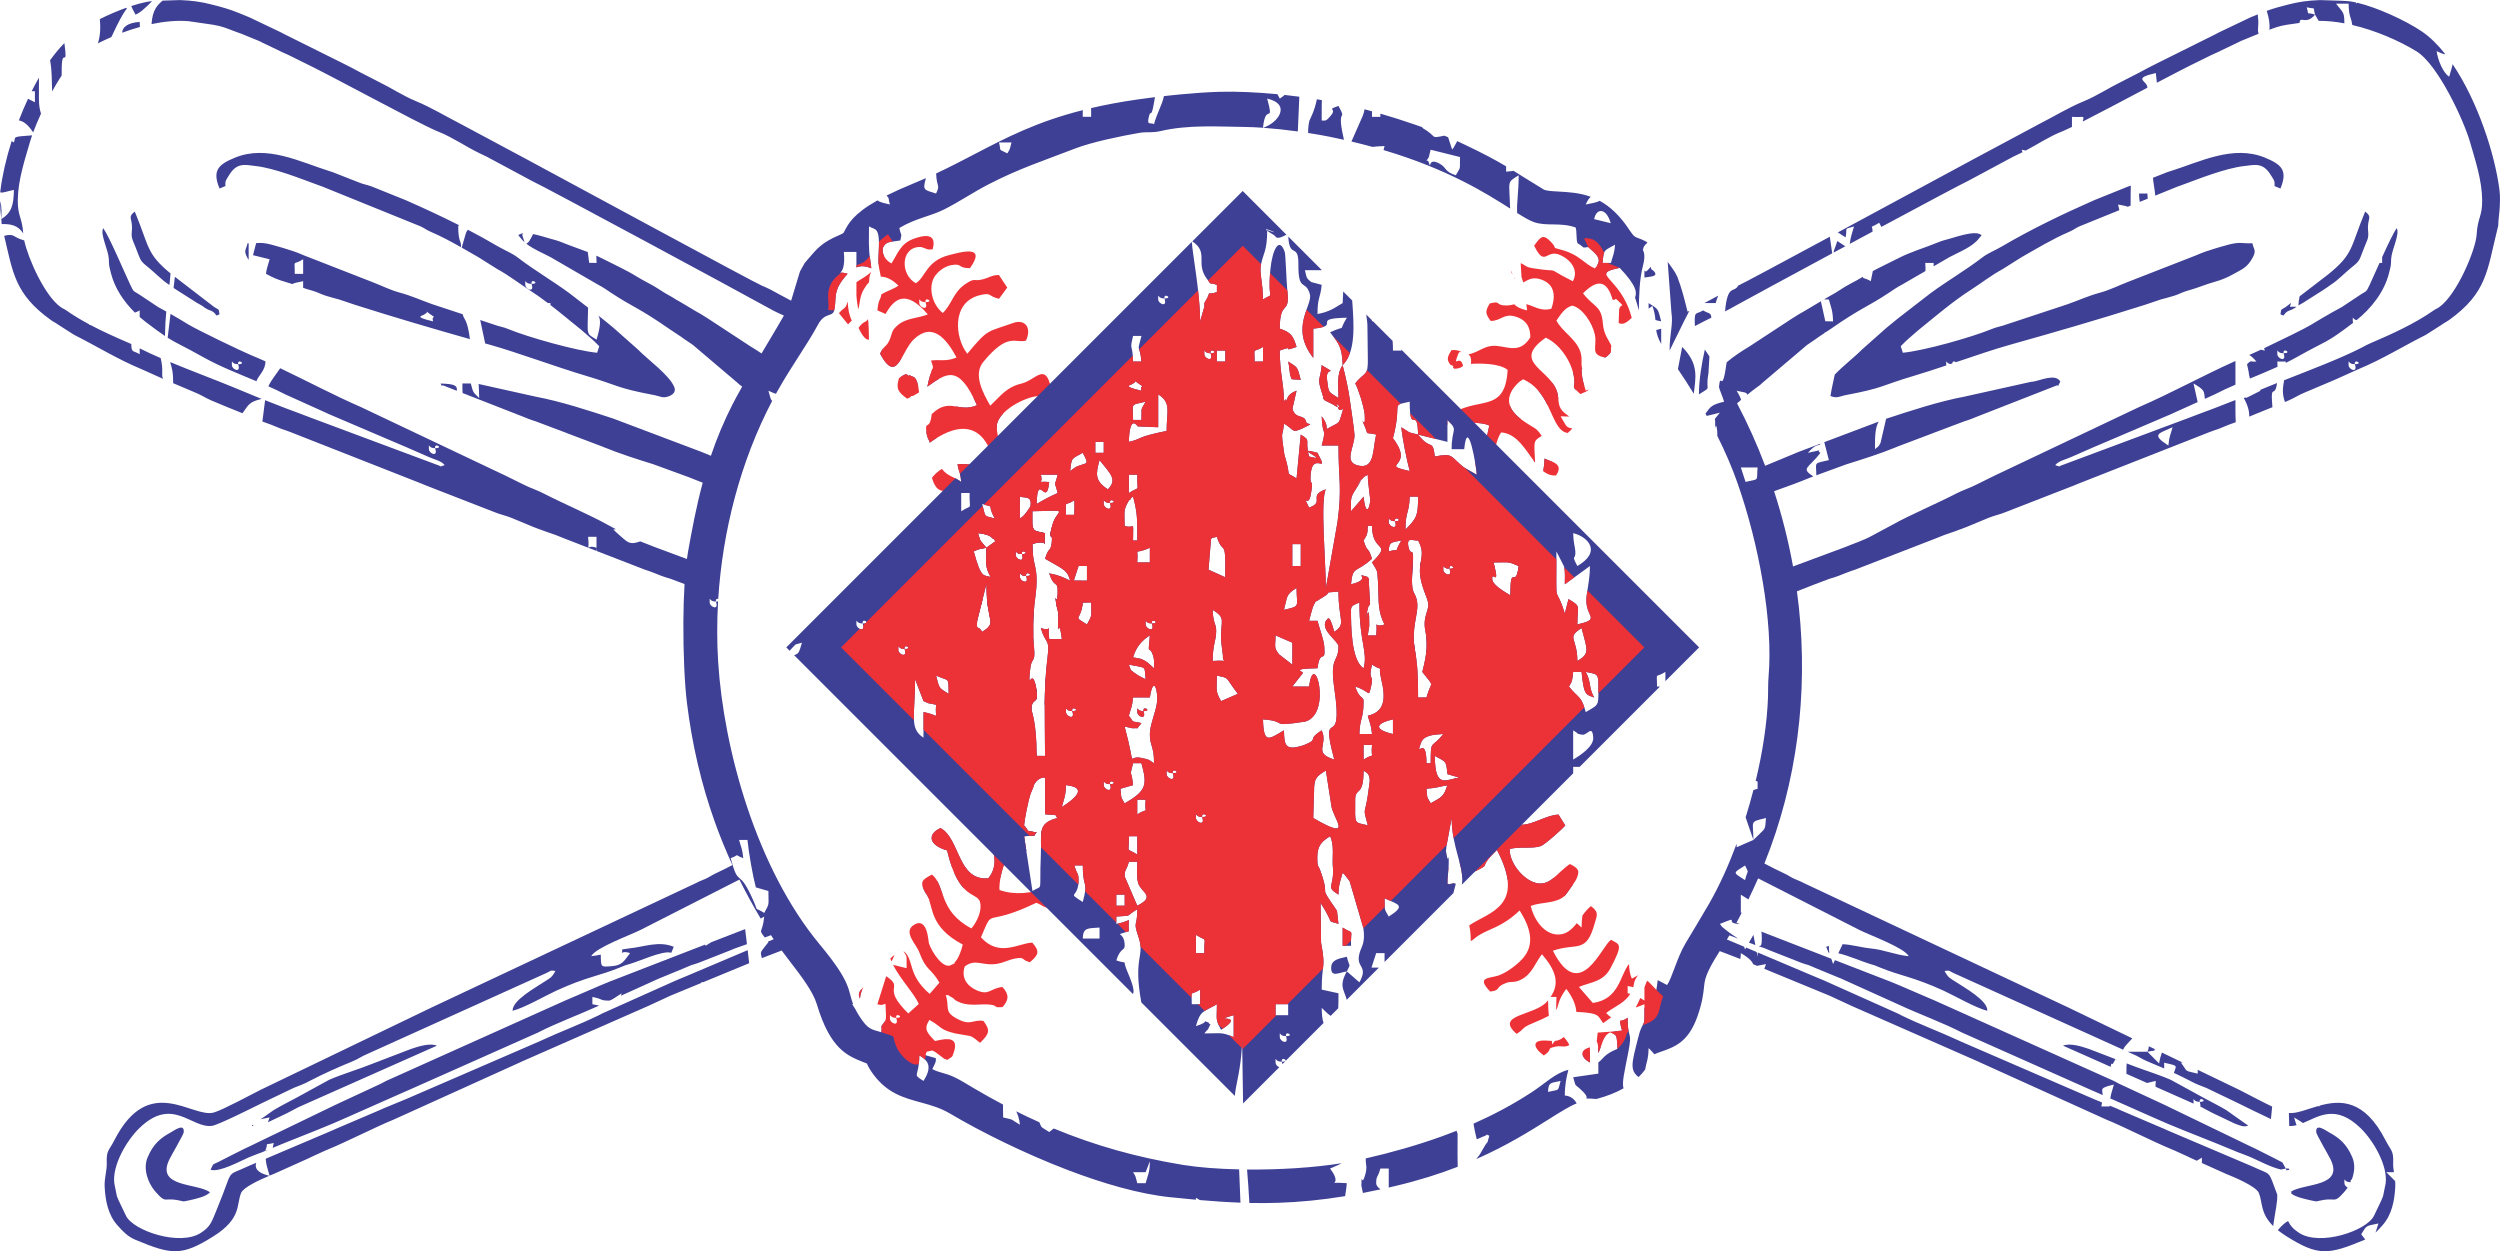<?xml version="1.0" encoding="UTF-8"?>
<!DOCTYPE svg PUBLIC "-//W3C//DTD SVG 1.1//EN" "http://www.w3.org/Graphics/SVG/1.1/DTD/svg11.dtd">
<!-- Creator: CorelDRAW -->
<svg xmlns="http://www.w3.org/2000/svg" xml:space="preserve" width="959px" height="480px" version="1.1" style="shape-rendering:geometricPrecision; text-rendering:geometricPrecision; image-rendering:optimizeQuality; fill-rule:evenodd; clip-rule:evenodd"
viewBox="0 0 896.01 448.42"
 xmlns:xlink="http://www.w3.org/1999/xlink"
 xmlns:xodm="http://www.corel.com/coreldraw/odm/2003">
 <defs>
  <style type="text/css">
   <![CDATA[
    .fil1 {fill:#ED3237}
    .fil0 {fill:#3E4095}
   ]]>
  </style>
 </defs>
 <g id="Layer_x0020_1">
  <path class="fil0" d="M48.72 444.4c12.86,5.35 16.45,5.78 27.75,-1.31 10.19,-6.4 8.2,-11.36 9.94,-15.56 0.85,-2.04 6.67,-4.71 10.1,-6.15 -4.39,-1.05 -5.29,-2.79 -4.69,-4.66l-2.75 1.17c-8.7,4.1 -5,0.14 -11.1,14.89 -2.1,5.07 -2.38,6.72 -5.99,9.06 -7.52,4.88 -24.23,-0.75 -26.83,-6.14l-2.65 -5.54c-0.22,-0.53 -0.46,-1.09 -0.62,-1.52l-0.9 -4.49c-0.85,-6.41 4.36,-15.35 8.92,-19.8 11.95,-11.67 18.68,0.2 26.15,-0.88 2.27,-0.33 14.96,-6.73 17.5,-7.97l10.33 -4.96c1.93,-1.01 3.64,-1.44 5.64,-2.4 0.83,-0.4 0.64,-0.32 1.46,-0.75 5.06,-2.63 10,-4.83 15.25,-6.97 2.31,-0.95 3.27,-1.82 5.51,-2.74l64.09 -28.97c1.77,-0.75 1.06,-1.04 3.23,-0.75 -1.38,2.67 -2.3,2.74 -4.11,3.97 -2.79,1.9 -11.42,6.57 -11.23,10.31 4.16,-1.01 11.66,-5.36 15.61,-7.18 11.01,-5.06 15.41,-5.25 23.06,-8.41 1.87,-0.77 1.56,-0.69 3.47,-1.23 3.39,-0.95 11.77,-4.91 14.73,-3.96l0.88 -2.14c-5.4,-2.25 -10.52,0.04 -16.11,0.59 -0.8,0.08 -1.58,0.2 -2.35,0.34 -0.02,2.81 -1.11,0.05 2.82,1.32 -2.27,2.95 -2.79,4.41 -6.69,4.7 -3.89,0.29 -3.72,0.46 -3.82,-4.15 -1.11,0.24 -2.25,0.44 -3.41,0.55 1.6,-3.1 14.21,-7.62 17.76,-9.45l35.34 -18c2.32,4.68 4.86,9.34 7.63,13.99 0.36,-0.21 0.78,-0.45 1.26,-0.73 -0.61,6.36 -2.34,4.25 0.2,7.49l2.22 -0.82c0.32,0.49 0.64,0.98 0.97,1.46l-2.04 0.83 0.15 0.21c-3.31,4.3 -2.81,3.05 -2.37,5.73l7.13 -2.73c1.02,1.38 2.06,2.73 3.09,4.08 4.09,5.34 8.15,10.64 9.53,15.25 4.78,15.97 10.94,18.41 16.63,20.66l1.29 0.52c0.44,1 1.06,2.19 2.22,3.76 5.11,6.9 10.76,8.45 17.39,10.26 3.16,0.87 6.67,1.83 10.19,3.91 11.11,6.57 26.55,14.25 42.09,20.19 12.76,4.88 25.75,8.64 36.78,9.78 3.2,0.33 6.26,0.63 9.24,0.9l0.02 -0.7c0.57,0.36 1.03,0.63 1.42,0.83 5.03,0.43 9.83,0.76 14.54,0.93l-0.48 -11.93c-7.51,-0.16 -14.55,-0.7 -20.14,-1.61 -16.55,-2.71 -31.6,-6.95 -46.29,-13.05l-1.63 1.27c-3.64,-2.32 -2.5,-1.36 -3.54,-3.5 -2.77,-1.23 -5.53,-2.54 -8.29,-3.92 0.55,1.22 1.09,2.42 1.32,4.81 -3.58,-2.09 -1.57,-1.59 -6.01,-2.62 0,-1.63 -0.09,-3.16 -0.04,-4.62 -3.5,-1.84 -7,-3.81 -10.53,-5.89 -2.56,-1.51 -4.69,-2.89 -7.19,-4.05 -3.19,-1.46 -5.15,-1.42 -7.62,-2.77 0.91,-1.87 1.48,-2.69 1.22,-3.94l-0.66 -0.17c-3.58,-0.99 -6.65,-1.82 -8.33,-4.09 -0.33,-0.45 -0.48,-0.82 -0.61,-1.11l0.03 -0.02c-1.21,-2.88 -1.98,-4.71 -6.97,-7.34 -0.56,-0.3 -1.06,-0.54 -1.52,-0.74 -0.28,0.68 -0.78,0.99 -1.35,2.02l-0.12 -0.04c0.17,0.56 0.18,1.21 0.07,2.23 -3.7,-1.11 -4.78,-0.88 -7.97,-5.87 -0.54,-0.86 -0.98,-1.63 -1.34,-2.34l-1.15 -1.84 0.28 -0.1c-1.94,-5.05 -0.3,-7.34 -11.93,-21.32 -22.64,-27.24 -34.42,-69.79 -36.41,-101.33 -0.44,-7.05 -0.45,-14.3 -0.02,-21.62 -0.31,0.05 -0.75,0.07 -1.37,0.02 -1.89,-0.15 -1.63,-2.27 -1.63,0.39 0,1.53 3.23,2.94 2.33,0 -0.38,-1.24 0.22,-1.45 0.72,-1.3 1.54,-24.18 7.88,-49.17 19.36,-71.02 -0.62,-0.33 -0.64,-1.19 -1.38,-3.6 1.85,0.78 2,0.98 2.73,1.08l0.79 -1.42c4.96,-8.79 10.41,-16.17 14.22,-23.27 2.6,-4.82 5.27,-2.54 5.87,-5.29 0.89,-4.18 -0.46,-6.15 2.98,-10.83 0.62,-0.84 1.22,-1.57 1.81,-2.19 -5.83,-1.63 -0.35,2.74 -1.36,-7.81l4.51 0 0 5.53c1.66,-0.67 3.38,-0.52 5.33,0.35 -0.04,-0.73 -0.17,-1.81 -0.44,-3.49 -0.62,-3.8 -0.38,-7.67 -0.38,-11.55 2.19,1.4 4.1,-0.29 3.44,9.83 -0.11,1.71 -0.1,2.91 -0.01,3.87 0.86,-0.97 1.46,-1.96 2.01,-2.99 -1.2,-2.28 -0.59,-5 3.05,-5.29l2.75 -0.37c0.67,-3.24 0.22,-1.17 -0.35,-4.49 5.93,-3.54 10.97,-4.1 16.06,-6.65 5.21,-2.61 10.41,-6.15 15.71,-8.89 11.29,-5.84 19.88,-8.54 31.19,-12.92 5.96,-2.31 16.36,-4.47 23.04,-5.62 2.75,-0.47 4.47,0.09 7.58,-0.64 10.01,-2.35 20.69,-1.59 30.25,-1.48 1.98,0.02 4.17,0.12 6.49,0.29 0.89,-9.34 4.11,-0.69 1.5,-10.46 8.79,2.04 3.91,8.74 -1.47,10.46 3.93,0.28 8.23,0.74 12.45,1.32l0.54 -12.45c-1.4,-0.18 -2.81,-0.35 -4.22,-0.51l-1.05 -0.12c-0.48,0.44 -1.05,0.86 -1.74,1.3 -0.34,-0.61 -0.62,-1.13 -0.83,-1.57 -7.34,-0.7 -14.62,-1.04 -20.83,-0.86 -4.33,0.13 -9.15,0.47 -13.99,0.93 -1.99,0.19 -3.96,0.39 -5.87,0.61 -0.54,2.9 -2.51,6.17 -3.55,10.05 -1.23,-0.77 -2.74,0.8 -1.8,-2.84 0.68,-2.66 0.75,1.25 1.83,-5.02l0.31 -1.82c-2.3,0.28 -4.5,0.58 -6.54,0.88 -6.05,0.88 -11.44,1.9 -16.34,3.05l0 3.13 -3 0 0 -2.4c-16.5,4.18 -27.21,9.75 -38.71,15.74 -4.42,2.31 -8.97,4.67 -13.84,6.96 0.24,5.37 1.56,3.83 -0.03,7.19 -4.44,-1.4 -4.82,-1.12 -3.64,-5.51 -1.49,0.66 -3.02,1.31 -4.58,1.95 -3.74,1.53 -6.86,2.95 -9.5,4.27 1.29,1.6 0.32,0.35 1.2,3.22 -2.32,-0.54 -3.67,-0.84 -4.49,-1.47 -8.7,4.89 -10.49,8.41 -11.98,11.35 -0.13,0.26 -0.24,0.47 -1.7,1.09 -6.13,2.62 -7.88,4.69 -11.26,8.67l-1.12 1.32 -1.71 3.06 -3.16 10.45 -3.96 -2.11c-2.38,-1.34 -4.14,-2.3 -6.59,-3.31 -2.69,-1.1 -69.85,-37.55 -84.69,-45.5l-23.18 -12.41c-5.36,-2.73 -10.56,-5.93 -16.07,-8.19 -4.52,-1.86 -8.75,-4.68 -13.11,-6.81l-6.57 -3.37c-2.24,-1.25 -4.25,-2.25 -6.55,-3.41l-19.81 -9.86c-0.62,-0.29 -0.62,-0.31 -1.1,-0.55l-0.73 -0.38c-0.1,-0.06 -0.25,-0.14 -0.36,-0.2l-11.08 -5.29c-0.11,-0.05 -0.26,-0.12 -0.37,-0.17l-3.41 -1.4c-0.1,-0.04 -0.26,-0.11 -0.37,-0.15 -3.36,-1.37 -6.34,-2.19 -9.8,-3.06 -3.84,-0.97 -7.02,-1.41 -11.28,-1.57l-6.24 0.2c-1.8,1.56 -3.64,3.25 -3.96,8.41 4.57,-0.96 9.11,-1.39 13.27,-1.04l8.76 1.27c3.62,0.6 5.02,1.36 8.23,2.54 0.71,0.26 1.23,0.41 1.93,0.69l6.43 2.63c0.29,0.14 0.64,0.34 1.1,0.56l5.91 2.82c1.33,0.73 2.23,0.99 3.71,1.73l4.03 2c11.37,5.42 40.94,21.73 48.88,25.13 0.11,0.05 0.27,0.11 0.38,0.16 0.11,0.04 0.27,0.1 0.38,0.14 5.01,2.03 9.67,5.32 14.53,7.65l2.59 1.24c0.1,0.05 0.25,0.13 0.36,0.19l15.93 8.55c3.59,1.56 76.69,41.01 82.89,44.49 2.84,1.59 4.5,2.49 7.33,3.72 -1.67,2.92 -3.96,6.78 -6.4,10.86l-1.61 2.71c-1.36,-0.93 -2.75,-1.79 -4.05,-2.58l-14.97 -9.81c-1.63,-0.99 -2.5,-1.65 -4.24,-2.57l-6.39 -3.8c-0.11,-0.06 -0.26,-0.13 -0.37,-0.19 -0.1,-0.06 -0.26,-0.13 -0.36,-0.19l-1.4 -0.89c-1.71,-1.05 -2.49,-1.31 -4.27,-2.52 -3.12,-2.12 -5.67,-3.15 -8.57,-4.94 -4.13,-2.56 -8.35,-4.4 -12.73,-6.66 -0.61,-0.32 -1.23,-0.62 -1.86,-0.9 0.04,0.78 0.07,1.64 0.07,2.61l-2.64 -0.03 -0.5 -3.87c-3.03,-1.18 -6.1,-2.18 -9.11,-3.42 -1.78,-0.73 -2.98,-0.98 -4.7,-1.48 -1.22,-0.34 -3.58,-1.11 -5.81,-1.55 -0.01,0.12 -0.12,0.3 -0.81,1.6 -0.83,1.57 -0.95,1.34 -1.59,1.86 2.52,1.98 5.98,3.38 8.56,4.75l17.13 9.92c1.89,0.99 2.8,1.67 4.57,2.85 8.41,5.54 9.67,5.17 21.12,13.12l4.17 2.77c1.65,1.25 2.39,1.59 4.13,2.85l16.04 13.62c0.84,0.81 0.75,0.7 1.64,1.33 -1.35,2.39 -2.57,4.61 -3.55,6.54 -3.16,6.23 -5.65,12.31 -7.66,18.26l-3.29 -1.36 -31.75 -11.99c-8.67,-2.85 -18.85,-6.17 -27.72,-7.83l-20.49 -4.56c0.13,1.72 0.16,3.48 0.2,5.04 -2.29,-2.28 -2.04,-1.62 -3.01,-5.23l-3 0c-0.05,1.66 0.02,2.73 0.07,3.44l22.3 8.72c1.07,0.44 1.6,0.67 2.67,1.02 0.57,0.19 0.51,0.17 1.17,0.38l11.1 4.18c0.11,0.05 0.26,0.12 0.37,0.16l12.62 4.77c0.11,0.05 0.27,0.12 0.38,0.17 5.81,2.38 11.85,4.28 17.8,6.14l12.68 4.63c1.54,0.64 3.21,1.3 4.97,1.97 -2.32,8.59 -3.86,16.88 -5.28,24.85 -0.14,0.78 -0.27,1.61 -0.39,2.49l-11.4 -4.24c-1.78,-0.73 -3.55,-1.37 -5.32,-2.08 -3.9,1.42 -4.49,0.32 -7.46,-2.21 -0.88,-0.74 -1.96,-1.84 -2.2,-2.04l0.94 -0.1c-1.07,-0.55 -2.14,-1.11 -3.34,-1.79 -5.4,-3.06 -16.19,-7.71 -22.45,-10.97 -2.59,-1.35 -4.93,-2 -7.47,-3.32l-6.62 -3.27c-0.45,-0.21 -0.39,-0.15 -1.11,-0.52l-50.28 -23.86c-9.81,-4.26 -19.35,-9.36 -29.05,-13.97 -1.53,2.28 -3.09,4.04 -4.25,6.48 2.08,0.92 4.1,1.86 6.03,2.87l14.53 6.56c0.49,0.23 0.71,0.33 1.11,0.52l27.07 11.56c0.11,0.05 0.27,0.11 0.38,0.15l8.24 3.61c1.9,0.91 4.62,1.38 5.85,2.97 -2.4,0.77 -0.85,0.47 -2.63,-0.06l-44.83 -16.73c-3.48,-1.29 -6.04,-2.33 -9.57,-3.6l-7.34 -2.87 -0.97 7.62 0.52 0.21 2.7 0.98c0.11,0.04 0.26,0.11 0.37,0.15l3.03 1.24c1.24,0.46 2.13,0.68 3.47,1.23l47.17 18.55c0.51,0.19 0.89,0.38 1.13,0.48l24.38 9.49c2.55,1.07 4.17,1.27 6.59,2.25 2.18,0.89 3.84,1.6 6.04,2.51 1.31,0.55 2.05,0.88 3.41,1.36 0.69,0.25 0.85,0.3 1.54,0.56 0.95,0.34 0.42,0.19 1.54,0.56 2.52,0.81 3.76,1.3 6.13,2.28l8.79 3.41c0.01,-0.17 0.22,-1.05 -0.07,-3.92l3.01 0 0 3.92 0 1.14 -2.9 -1.13c0.14,-0.11 0.77,-0.76 2.9,-0.01 0.04,0.45 0.09,0.84 0.14,1.19l17.1 6.63c1.34,0.46 1.8,0.57 3.09,1.09 2.54,1.02 3.52,1.44 6.17,2.2l5.05 1.9c-0.26,4.26 -0.39,8.91 -0.42,13.62 -0.06,11.01 0.45,22.23 1.28,28.95 1.85,14.93 5.11,29.02 9.99,42.68 1.87,5.22 3.97,10.37 6.32,15.47 -2.07,1.09 -4.18,2.1 -6.22,3.08 -1.49,0.72 -1.84,1.09 -3.25,1.77 -1.3,0.62 -2.1,0.79 -3.37,1.49l-94.41 44.43c-0.11,0.05 -0.27,0.12 -0.37,0.17l-61.6 29.67c-3.68,1.86 -13.28,7.05 -16.58,8.05 -7.66,2.33 -23.25,-14.41 -35.7,9.91 -2.02,3.95 -2.94,3.63 -2.75,8.28 0.1,2.48 -0.89,5.49 -0.76,8.27 0.24,5.06 1.18,10.19 4.61,14.01 2,2.23 3.66,4.03 6.59,5.25zm47.89 -23.07c0.63,-0.26 1.16,-0.48 1.57,-0.64l12.31 -5.53c0.54,-0.25 1.03,-0.51 1.48,-0.71l4.83 -2.21c0.11,-0.05 0.27,-0.1 0.39,-0.15 7.64,-3.14 17.4,-8.22 23.83,-10.82l45.08 -20.41c0.15,-0.07 0.58,-0.28 0.73,-0.35l45.66 -20.07c0.11,-0.05 0.26,-0.13 0.37,-0.18l7.43 -3.43c2.33,-0.95 4.1,-1.69 6.42,-2.65l4.71 -1.94 0 -0.36 0.55 0.14 7.21 -2.98 9.33 -3.84 -0.55 -4.68 -22.13 9.37c-1.17,0.48 -2.06,0.85 -3.4,1.41l-25 11.19c-1.43,0.58 -1.51,0.72 -2.96,1.42 -6.75,3.3 -13.77,5.87 -20.58,9.04 -0.11,0.05 -0.27,0.12 -0.37,0.17 -0.11,0.05 -0.27,0.12 -0.38,0.17l-47.64 20.62c-2.17,0.9 -4.07,1.67 -6.43,2.65 -1.54,0.64 -1.43,0.55 -3,1.29l-15.79 6.74c-0.36,0.17 -0.69,0.33 -1.11,0.51l-23.95 10.18c0.18,2.41 0.63,3.21 1.39,6.05zm351.17 9.79c3.46,0.07 6.9,0.06 10.38,-0.06 7.64,-0.25 15.4,-0.99 23.96,-2.39 0.07,-1.22 0.25,-1.1 0.59,-4.64 -9.08,-0.7 -0.6,1.8 -6.01,-5.24 2.32,-1.07 3.45,-1.43 4.09,-1.91 -9.88,1.6 -22.27,2.36 -33.84,2.25 0.31,3.84 0.61,7.79 0.83,11.99zm40.69 -3.58c2.06,-0.4 4.16,-0.83 6.32,-1.3 -0.87,-0.63 -1.56,-1.37 -1.56,-2.21 0,-2.77 0.54,-1.73 1.5,-5.24l3 0 0 6.8 2.36 -0.55c8.43,-1.99 15.83,-4.35 22.35,-6.88 -0.13,-6.52 0.03,-11.59 -0.03,-11.8 -0.13,-0.45 -0.25,-0.81 -0.37,-1.11 -1.72,0.68 -3.43,1.33 -5.14,1.95 -9.08,3.27 -18.28,5.88 -27.41,7.95 -0.09,2.28 0.62,2.88 -0.13,5.64 -1.46,5.43 -1.32,-1.72 -1.44,4.11 0,0.01 0.32,1.39 0.55,2.64zm40.64 -12.15c11.03,-4.87 19.27,-10.05 25.79,-14.15 4.4,-2.77 7.85,-4.94 10.18,-5.79 -0.79,-1.49 -2.05,-2.67 -4.25,-2.84 0,-3.91 0.66,-6.81 1.29,-9.22 -4.96,1.29 -7.99,4.69 -13.28,8.13 -6.68,4.36 -13.69,8.06 -20.73,11.18 0.32,1.99 0.71,3.88 1.17,5.62l2.04 -0.89c3.56,-1.28 0.07,-1.16 2.47,-0.42 -1.5,4.91 0.41,0.02 -2.21,4.64 -1.75,3.09 -1.3,2.13 -2.47,3.74zm43.03 -21.53c4.02,-1.07 7.19,-2.38 9.73,-3.82 -0.6,-2.21 0.3,-5.61 1.73,-13.01 1.53,-7.93 -0.24,-4.36 -0.24,-11.9 0,-0.15 0.01,-0.3 0.01,-0.43 -0.65,0.52 -1.36,0.88 -2.13,1.01 -0.2,0.21 -0.4,0.41 -0.59,0.63 0.61,4.16 1.63,2.63 -1.38,3.25l-0.91 0.07 -0.41 0.71c1.45,0.66 1.45,0.89 1.72,4.14l0.01 1.39c-4.81,1.9 -5.03,3.56 -6.83,4.86l0 4 -9.02 1.31c1.19,3.89 0.08,1.82 3.32,4.96 3.85,3.73 -1.75,2.25 4.99,2.83zm15.14 -7.86c0.91,-0.89 1.68,-1.8 2.35,-2.7 0.4,-2.61 1.14,-3.42 1.24,-7.7 0.92,0.91 1.59,1.64 2.08,2.23 0.62,-0.33 1.38,-0.59 2.12,-0.84 5.18,-1.8 10.03,-3.48 13.28,-12.7 1.76,-4.99 2.09,-7.93 2.38,-10.58l0 -0.03c0.29,-2.68 0.54,-4.87 5.63,-12.83l7.4 2.83c0.08,-0.62 0.14,-1.31 0.16,-2.11 3.43,2 4.17,3.28 4.42,3.98l1.39 0.58c0.65,-0.13 1.65,-0.34 3.21,-0.63 -0.22,0.7 -0.42,1.26 -0.6,1.7l4.47 1.84c4.34,1.79 8.13,3.35 12.47,5.14 2.33,0.96 4.1,1.7 6.43,2.65l7.43 3.43c0.1,0.05 0.26,0.13 0.36,0.18l45.66 20.07c0.15,0.07 0.59,0.28 0.74,0.35l45.08 20.41c6.42,2.6 16.19,7.68 23.83,10.82 0.11,0.05 0.27,0.1 0.38,0.15l4.84 2.21c0.45,0.2 0.93,0.46 1.48,0.71l1.85 0.83c0.45,-0.28 1.04,-0.63 1.81,-1.12l0 1.94 8.64 3.88c2.65,1.06 10.76,4.41 11.77,6.84 1.4,3.36 0.41,7.21 5.16,11.88 0.03,-0.28 0.06,-0.56 0.1,-0.85 0.73,-5.17 1.42,-7.45 1.33,-10.44 -3.52,-9.23 -1.62,-6.64 -9.24,-10.23l-30.1 -12.79c-0.42,-0.18 -0.75,-0.34 -1.12,-0.51l-15.78 -6.74c-1.57,-0.74 -1.46,-0.65 -3.01,-1.29l-0.79 -0.33 -0.01 0.31 -3 0c0.04,-0.17 0.15,-0.81 0.26,-1.44l-2.88 -1.19 -47.65 -20.62c-0.1,-0.05 -0.26,-0.12 -0.37,-0.17 -0.11,-0.05 -0.26,-0.12 -0.37,-0.17 -6.81,-3.17 -13.83,-5.74 -20.59,-9.04 -1.44,-0.7 -1.52,-0.84 -2.95,-1.42l-25 -11.19c-1.34,-0.56 -2.23,-0.93 -3.4,-1.41l-20.2 -8.55c-0.03,0.43 -0.04,0.93 -0.04,1.54l-0.32 -1.7 -3.79 -1.6 -0.39 0.68c-0.12,-0.36 -0.23,-0.69 -0.34,-0.99l-3.53 -1.49c-0.11,-0.05 -0.27,-0.11 -0.38,-0.16l-2.25 -0.92 0.88 -1.5 3.18 1.18c-1.01,-0.75 -2.39,-1.44 -4.49,-3.17 -2.61,-2.15 -0.56,-0.3 -2.09,-2.11 8.09,-3.26 0.87,-0.11 7.18,0l-1.23 -0.44c0.41,-0.76 0.82,-1.52 1.22,-2.29l0.73 -1.42c-0.13,0.1 -0.27,0.19 -0.39,0.22l0 -6.54c1.18,0.68 2,1.26 2.71,1.69l0.14 -0.29 0.01 -0.01c0.02,-0.05 0.05,-0.1 0.07,-0.15 1.15,-2.39 2.24,-4.77 3.27,-7.1l36.2 18.45c3.56,1.83 16.17,6.35 17.77,9.45 -4.65,-0.43 -8.78,-2.3 -13.45,-2.76 -3.55,-0.35 -6.92,-1.4 -10.28,-1.54 -0.07,0.16 -0.13,0.33 -0.2,0.52l-1.31 2.73c3.73,0.83 8.82,3.11 11.28,3.8 1.92,0.54 1.6,0.46 3.48,1.23 7.65,3.16 12.05,3.35 23.05,8.41 3.96,1.82 11.46,6.17 15.61,7.18 0.2,-3.74 -8.43,-8.41 -11.22,-10.31 -1.82,-1.23 -2.73,-1.3 -4.11,-3.97 2.17,-0.29 1.46,0 3.22,0.75l60.78 27.47c0.54,-1.21 0.57,-0.93 1.24,-1.84l2.05 -2.23 -23.14 -11.15c-0.11,-0.05 -0.26,-0.12 -0.37,-0.17l-94.42 -44.43c-1.26,-0.7 -2.06,-0.87 -3.36,-1.49 -1.42,-0.68 -1.76,-1.05 -3.25,-1.77 -2.41,-1.15 -4.91,-2.35 -7.32,-3.66 11.76,-29.19 15.64,-60.84 12.36,-91.79 -0.2,-1.92 -0.44,-3.84 -0.7,-5.76 1.86,-0.71 3.71,-1.44 5.54,-2.18 0.11,-0.04 0.27,-0.11 0.38,-0.15l5.74 -2.16c2.65,-0.76 3.63,-1.18 6.17,-2.2 1.29,-0.52 1.75,-0.63 3.08,-1.09l28.97 -11.23c2.38,-0.98 3.62,-1.47 6.14,-2.28 1.12,-0.37 0.59,-0.22 1.53,-0.56 0.69,-0.26 0.86,-0.31 1.54,-0.56 1.37,-0.48 2.1,-0.81 3.42,-1.36 2.19,-0.91 3.85,-1.62 6.04,-2.51 2.41,-0.98 4.04,-1.18 6.59,-2.25l24.38 -9.49c0.24,-0.1 0.62,-0.29 1.13,-0.48l47.17 -18.55c1.33,-0.55 2.23,-0.77 3.47,-1.23l3.02 -1.24c0.11,-0.04 0.27,-0.11 0.38,-0.15l2.58 -0.94c-0.07,-1.47 -0.11,-3.04 -0.11,-4.72l0 -3.23 -7.57 2.95c-3.53,1.27 -6.08,2.31 -9.56,3.6l-44.83 16.73c-1.78,0.53 -0.23,0.83 -2.63,0.06 1.22,-1.59 3.95,-2.06 5.85,-2.97l8.24 -3.61c0.11,-0.04 0.27,-0.1 0.38,-0.15l27.06 -11.56c0.4,-0.19 0.63,-0.29 1.12,-0.52l8.4 -3.79 -1.48 -6.67c4.15,2.42 3.72,2.76 4.07,5.5l3.54 -1.6c2.35,-1.23 4.85,-2.37 7.41,-3.47l0 -8.49c-11.67,5.23 -22.98,11.5 -34.68,16.58l-50.29 23.86c-0.72,0.37 -0.65,0.31 -1.11,0.52l-6.61 3.27c-2.54,1.32 -4.89,1.97 -7.47,3.32 -6.26,3.26 -17.05,7.91 -22.45,10.97 -2.61,1.48 -4.61,2.39 -7.24,3.88 -3.31,1.88 -6.72,2.92 -10.14,4.34l-18.57 6.9c-1.65,-9.12 -3.92,-18.14 -6.79,-26.97 4.77,-1.68 9.43,-3.41 13.25,-5l0.8 -0.29c-4.61,-3.09 -1.79,-2.78 2.58,-8.46 -2.17,-0.89 2.69,-1.5 -4.51,0 3.28,-3.89 4.21,-2.19 4.45,-3.28l-7.92 2.99c-3.96,1.63 -7.91,3.29 -11.86,4.93 -2.89,-7.65 -6.25,-15.13 -10.06,-22.38 0.49,-0.42 0.98,-0.84 1.46,-1.25 -0.09,-0.27 -0.27,-1.06 -1.61,-3.26 3.05,0.71 3.49,0.46 3.82,1.43 1.25,-1.02 2.4,-1.92 3.39,-2.64 1.29,-0.94 1.06,-0.69 1.99,-1.6l16.05 -13.62c1.74,-1.26 2.48,-1.6 4.13,-2.85l2.17 -1.44 0 -0.22 0.32 0 1.68 -1.11c11.45,-7.95 12.71,-7.58 21.11,-13.12 1.78,-1.18 2.68,-1.86 4.57,-2.85l8.42 -4.87c0.06,-0.55 0.09,-1.43 -0.05,-2.91l3.01 0 0 1.2 5.76 -3.34c3.37,-1.8 8.26,-3.63 10.56,-6.76 0.86,-1.16 1.32,-0.94 0.03,-1.51 -2.2,-0.98 -8.06,0.99 -10.24,1.61 -1.73,0.5 -2.93,0.75 -4.7,1.48 -4.67,1.93 -9.5,3.27 -14.04,5.61 -3.13,1.61 -6.18,3.01 -9.17,4.61l-0.74 3.64c-2.04,-1.28 -2.87,-0.8 -2.82,-1.6l0 0.01c-2.9,1.79 -5.45,2.82 -8.57,4.94 -1.78,1.21 -2.56,1.47 -4.27,2.52l-1.07 0.67 1.71 0c0.83,3.09 1.4,3.87 1.5,7.86l-2.77 -0.05 -1.59 -7.16 -6.3 3.75c-1.74,0.92 -2.61,1.58 -4.25,2.57l-14.96 9.81c-2.72,1.64 -5.82,3.64 -8.25,5.74 -1.68,12.24 -2.18,2.9 -2.75,8.7 -0.07,0.68 1.29,3.45 1.82,5.43 -4.36,1.02 -4.88,1.72 -6.67,4.27l0.46 0.82 4.7 -1.16c-2.39,3.11 -1.66,1.41 -1.69,3.56 -0.06,4.84 0.22,-1.84 0.73,2.99 0.06,0.59 0.06,1.17 0.03,1.74 2.79,5.58 5.26,11.24 7.25,16.92 7.63,21.69 12.81,49.71 11.14,69.26 -0.23,2.75 -0.11,4.73 -0.21,7.51 -0.31,9.1 -1.89,19.51 -4.41,30.01 0.21,0.05 0.43,0.11 0.68,0.2l0 2.61c-0.7,0.23 -1.17,0.36 -1.49,0.44 -0.85,3.28 -1.78,6.56 -2.8,9.8l2.79 8.09c0,-6.88 -1.66,-6.42 4.51,-7.85 -0.46,4.78 0.3,3.02 -4.51,7.85l-6.01 2.62 0 -1.27c-2.87,7.74 -6.17,15.01 -9.74,21.27 -2.62,4.57 -5.59,9.41 -8.57,14.41 -3.12,5.24 -4.84,12.52 -6.64,14.96l-3.35 -1.76 -0.07 0.65c-0.2,1.73 -0.41,3.66 -1.53,6.83 -0.57,1.64 -1.7,2.03 -2.91,2.44l-0.24 0.09c0.01,7.05 0.07,3.98 -1.63,8.4l-0.57 2.09c-2.37,9.26 -3.14,11.74 0.11,14.27zm229.09 54.86c0.9,0.72 1.94,1.46 3.16,2.23 11.3,7.09 14.89,6.66 27.75,1.31l0.44 -0.2c-0.43,-0.52 -0.91,-1.13 -1.46,-1.85 2.12,-3.41 1.55,-2.89 6.19,-3.88l-1.06 3.27c0.85,-0.78 1.63,-1.64 2.48,-2.59 3.42,-3.82 4.37,-8.95 4.61,-14.01 0.03,-0.62 0,-1.24 -0.06,-1.87l-3.15 -3.17 2.72 0c-0.17,-1.13 -0.31,-2.22 -0.27,-3.23 0.19,-4.65 -0.73,-4.33 -2.76,-8.28 -7.55,-14.75 -16.25,-14.39 -23.64,-12.35l-0.08 0.3c-0.16,-0.04 -0.32,-0.09 -0.46,-0.15 -4.03,1.16 -7.64,2.74 -10.43,2.49l0.12 4.64c0.88,0.06 1.76,-0.05 2.63,-0.27 -0.25,-0.63 -0.49,-1.51 -0.88,-2.78 1.64,0.95 2.59,1.6 3.17,2 5.64,-2.32 11.68,-6.93 20.71,1.88 4.56,4.45 9.77,13.39 8.92,19.8l-0.91 4.49c-0.15,0.43 -0.39,0.99 -0.61,1.52l-2.65 5.54c-2.61,5.39 -19.31,11.02 -26.83,6.14 -2.12,-1.37 -3.09,-2.51 -3.96,-4.24 -0.74,0.39 -1.9,1.16 -3.69,3.26zm-2.02 -44.28c-4.1,-1.97 -9.21,-4.7 -11.67,-5.95l-15.01 -7.23 0 1.36c-5.25,-1.22 -3.37,-0.5 -6.01,-3.92l0.69 0 -7.52 -3.63c-0.39,1.11 -0.76,2.38 -1,3.91l-4.19 -4.21c2.71,-0.62 2.53,-0.02 2.64,-0.93l-2.13 -1.02c-0.01,0.26 -0.01,0.79 -0.51,1.95l-7.08 0 1.7 0.77c2.24,0.92 3.2,1.79 5.5,2.74 2,0.81 3.96,1.64 5.89,2.49l0 -2.07c5.07,1.18 4.45,0.85 3.47,3.65 1.97,0.92 3.92,1.88 5.89,2.9 0.83,0.43 0.63,0.35 1.46,0.75 2,0.96 3.72,1.39 5.65,2.4l10.33 4.96c1.57,0.76 6.99,3.49 11.46,5.55 0.14,-1.5 0.29,-2.99 0.44,-4.47zm-8.19 -247.29c0.53,-0.23 1.09,-0.46 1.68,-0.7 2.28,-0.94 4.44,-1.8 6.61,-2.68l-0.13 -1.74c-0.49,-6.57 1.07,-1.46 1.77,-6.91 -1.23,0.49 -2.4,0.96 -3.5,1.41l-2.61 1.08 0.22 0.26 -4.64 2.34c-0.1,0.03 -0.62,0.34 -0.69,0.15 -0.07,-0.19 -0.47,0.05 -0.68,0.13 1.56,2.82 1.98,4.88 1.97,6.66zm12.78 -5.24l1.37 -0.58c2.28,-1 3.42,-1.89 5.88,-2.89l10.17 -4.3c0.11,-0.05 0.26,-0.12 0.37,-0.17 0.11,-0.05 0.27,-0.11 0.38,-0.16l8.2 -3.69c8.37,-3.44 16.06,-8.24 24.12,-12.28l5.6 -3.57c1.4,-1.01 1.64,-0.95 2.8,-1.79 13.55,-9.74 13.58,-17.8 17.18,-32.24 0.58,-2.3 0.29,-1.07 0.45,-3.28 0.12,-1.53 0.26,-2.18 0.38,-3.69 0.17,-2.25 0.26,-5.18 0.02,-7.08 -1.63,-13.17 -7.9,-32.18 -16.84,-45.36 -0.27,1.5 -0.69,2.53 -1.22,4.49 -2.26,-1.43 -4.12,-6.15 -4.5,-9.16 2.13,0.89 2.01,1.02 3.12,1.11 -2.61,-3.33 -5.42,-6.12 -8.38,-8.14 -5.87,-3.99 -16.08,-8.64 -23.28,-10.34l0 0.35c-0.15,-0.14 -0.29,-0.29 -0.43,-0.44l-0.63 -0.14c-1.94,-0.39 -2.78,-0.32 -4.16,-0.44l-8.06 -0.26c-4.27,0.16 -7.45,0.6 -11.29,1.57 -2.75,0.7 -5.21,1.36 -7.79,2.29 0.75,2.34 1.19,4.52 0.96,6.78 2.01,-0.77 3.49,-1.34 6.29,-1.8l4.52 -0.65c0.2,-2.78 2.27,0.99 5.56,-2.98 -3.56,-1.16 -1.97,0.78 -3,-2.62 3.67,0.85 2.03,-0.58 3,2.62l1.29 2.24c2.97,-0.03 6.08,0.29 9.22,0.88 -0.05,-4.22 -0.41,-3.68 -3,-7.05l4.51 0c0.13,5.09 0.83,4.37 1.32,7.65 8.31,1.94 16.63,5.57 22.92,9.38 7.93,4.81 17.15,25.21 19.2,32.32 1.89,6.57 4.37,13.83 4.43,21.15 0.06,5.8 -1.64,6.12 -1.99,12.32 -0.3,5.26 -7.02,21.5 -13.44,25.97 -0.87,0.61 -1.02,0.48 -2.13,1.27 -6.67,4.66 -14.76,8.33 -22.22,11.53 -1.2,0.52 -1.37,0.62 -2.58,1.25l-1.09 0.57c-7.15,3.69 -18.49,8 -27.55,11.57 -0.44,2.74 -0.79,4.68 0.32,7.79zm-9.74 -138.93l-2.58 1.06c-0.11,0.05 -0.26,0.12 -0.37,0.17l-11.08 5.29c-0.11,0.06 -0.26,0.14 -0.37,0.2l-0.72 0.38c-0.48,0.24 -0.48,0.26 -1.1,0.55l-19.81 9.86c-2.3,1.16 -4.32,2.16 -6.55,3.41l-6.57 3.37c-4.37,2.13 -8.6,4.95 -13.11,6.81 -5.51,2.26 -10.71,5.46 -16.07,8.19l-23.18 12.41c-7.7,4.12 -29.47,15.91 -49.02,26.46 0.58,0.26 0.87,0.63 2.81,1.76 0.78,-3.95 -0.94,-2.64 3.01,-3.92 -0.7,2.58 -1.21,3.55 -1.53,6.26l8.19 -4.4c-0.08,-2.88 -1.37,-0.83 2.35,-3.17 0.31,0.54 0.57,1.03 0.8,1.48 15.82,-8.5 29.46,-15.77 30.96,-16.42l15.93 -8.55c0.1,-0.06 0.25,-0.14 0.36,-0.19l2.58 -1.24 0.74 -0.36c-0.1,-0.27 -0.19,-0.57 -0.3,-0.9 0.59,0.11 1.06,0.21 1.46,0.3 4.19,-2.21 8.28,-4.93 12.64,-6.69 0.11,-0.04 0.27,-0.1 0.38,-0.14 0.11,-0.05 0.27,-0.11 0.37,-0.16 0.84,-0.36 1.92,-0.86 3.18,-1.47l0 -3.62c4.46,0.34 4.45,-0.83 3.86,1.7 6.3,-3.2 15.01,-7.83 23.18,-12.15l0 -0.02c0,-2.57 -5.7,-3.21 3.01,-5.23 0.14,1.44 0.26,2.56 0.39,3.47 6.09,-3.2 11.61,-6.07 15.26,-7.81l4.04 -2c1.47,-0.74 2.37,-1 3.71,-1.73l5.91 -2.82c0.46,-0.22 0.81,-0.42 1.1,-0.56l6.43 -2.63 0 0c-0.59,-1.95 0.21,-2.42 -0.22,-6.04l-0.07 -0.91zm-153.39 79.7c-16.96,9.15 -31.59,17 -32.81,17.5l-0.02 0.01c-1.45,2.78 -3.84,-0.76 -4.72,9.25 1.27,-0.64 2.5,-1.32 4.1,-2.22 2.67,-1.49 17.73,-9.65 34.31,-18.59l-0.86 -5.95zm-39.99 21.12l-4.99 2.66 4.08 0c0.27,-0.99 0.57,-1.86 0.91,-2.66zm-10.35 5.44l-0.63 0.31c-0.2,-0.75 -0.39,-1.5 -0.58,-2.26 -0.79,-3.12 -1.61,-6.33 -3.07,-10.19l-0.82 -1.61c-0.94,-1.44 -1.82,-2.7 -2.66,-3.8l1.33 18.08c0.72,4.4 -0.65,7.31 -0.65,13.71l5.34 -10.85c0.67,-1.38 1.24,-2.49 1.74,-3.39zm-15.09 -24.59c-1.35,-0.79 -2.58,-1.25 -3.77,-1.69 -0.58,-0.22 -1.12,-0.42 -2.5,-2.53 -3.52,-5.4 -7.15,-8.65 -10.78,-10.63 -0.83,0.53 -2.33,0.79 -4.99,1.33 0.62,-1.49 1.23,-2.28 1.8,-2.77 -4.02,-1.46 -7.98,-1.68 -11.74,-1.89 -2.24,-0.12 -4.34,-0.24 -5.2,-0.76 -4.15,-2.54 -5.38,-3.31 -6.51,-4.02 -1.5,-0.94 -2.88,-1.8 -4.22,-2.63 -0.67,0.11 -1.52,0.2 -2.67,0.29l0 -1.9c-3.88,-2.3 -7.99,-4.52 -14.57,-7.65 -0.98,-0.47 -1.98,-0.93 -2.99,-1.39l-0.29 0.62c-1.67,3.03 -0.58,1.08 -1.5,2.41l-1.44 -4.42 -1.33 -0.56c-5.52,1.05 -2.09,0.59 -7.93,-2.82l0.05 -0.21c-0.87,-0.31 -1.75,-0.62 -2.63,-0.92 -4.28,-1.49 -8.47,-2.8 -12.44,-3.95l0 1.15 -3 0 0 -1.99c-0.91,-0.25 -1.8,-0.49 -2.68,-0.72 -0.1,0.75 -0.31,1.53 -0.64,2.37l-4.05 9.18c2.62,0.62 5.14,1.26 7.56,1.93 0.96,-0.13 2.31,-0.26 4.31,-0.3l-0.36 1.43c23.05,6.85 36.81,15.52 45.36,20.96 -0.3,-10.43 -1.27,-9.14 3.07,-11.92 0,6 -0.76,9.85 -0.55,13.52 2.41,1.51 4.33,2.64 5.89,3.22 4.62,1.69 9.48,-0.01 15.09,1.98 0.48,1.75 0.11,4.09 0.65,5.61 0.72,0.41 1.44,0.91 2.14,1.55 0.47,0.03 1.02,-0.02 1.68,-0.16 2.87,2.51 4.78,3.95 3.27,6.51 1.16,1.41 2.22,2.43 3.24,3.2 -0.09,-0.92 1.16,-1.49 4.79,-2.24 6.29,6.58 6.17,9 5.5,10.6 0.52,1.53 0.96,3.1 1.37,4.66 0.06,-5.41 0.18,-11.07 1.5,-16.14 1.12,-4.3 -0.08,-5.21 -0.04,-5.65l0.3 -1.02c0.1,-0.21 0.67,-0.85 0.78,-1 0.05,-0.07 0.43,-0.25 0.47,-0.52l0 -0.12zm-116.63 -50.94l-1.78 -0.29c-0.83,4.28 -2.6,7.37 -2.68,7.69 -0.33,1.34 -0.47,2.85 -0.46,4.37 2.73,0.43 5.38,0.89 7.8,1.38 1.73,0.35 3.41,0.7 5.05,1.07 -0.05,-0.29 -0.11,-0.6 -0.19,-0.92 -2.6,-11.35 1.52,-5.23 -1.78,-11.22 -4.6,1.61 -0.52,0.66 -2.55,3.23 -2.11,2.67 -2.2,1.91 -3.46,2 0,-3.16 -0.01,-5.5 0.05,-7.31zm-419.25 -35.46c-0.6,0.04 -1.28,0.13 -2.21,0.31 -1.6,0.33 -3.39,0.82 -5.26,1.44 0.21,0.54 0.68,1.47 1.53,3.07 1.45,-0.46 3.66,-2.47 5.94,-4.82zm-9.25 2.36c-3.13,1.12 -6.42,2.54 -9.47,4.06 0.43,4.54 -0.2,7.05 -0.68,8.69 1.54,-0.78 3.16,-1.53 4.82,-2.25 5.47,-11.88 5.9,-9.59 5.33,-10.5zm-22.18 12.66c-1.78,1.82 -3.5,3.9 -5.13,6.17 0.75,3.71 0.57,7.45 0.74,11.15 1.09,-1.97 2.24,-3.91 3.42,-5.7 0.01,-0.43 0.01,-0.92 0.01,-1.5 -0.06,-9.8 2.28,-0.18 1.01,-9.76l-0.05 -0.36zm-9.1 12.39c-0.91,1.57 -1.78,3.19 -2.62,4.85 0.37,0.02 0.75,0.03 1.16,0.04l0 3.93 -2.47 -1.25c-1.18,2.53 -2.28,5.12 -3.28,7.74 1.7,0.34 3.27,1.51 5.13,4.31 0.72,-1.94 1.67,-4.25 2.8,-6.72 -0.38,-1.35 -0.75,-2.64 -0.75,-5.42l0.03 -7.48zm-9.79 22.72c-2.01,6.37 -3.4,12.55 -4.04,17.81 -0.03,0.19 -0.05,0.38 -0.06,0.59 1.24,0.23 1.81,-0.26 4.92,-0.89 -0.15,5.54 -0.79,8.09 -4.51,10.47 0,-2.13 0.27,-4.18 -0.41,-6.19l-0.08 -0.23c0.02,1.14 0.08,2.31 0.16,3.33 0.11,1.51 0.26,2.16 0.37,3.69 0.05,0.59 0.06,0.94 0.06,1.17 3.02,-0.05 5.87,0.3 7.75,3.41 -0.4,-5.8 -2.02,-6.24 -1.97,-11.9 0.07,-7.32 2.55,-14.58 4.44,-21.15 0.18,-0.63 0.42,-1.35 0.7,-2.16 -7.66,0.56 -5.72,0.47 -6.51,2.55 -0.32,-0.21 -0.59,-0.37 -0.82,-0.5zm-2.68 33.96c3.13,13.14 3.79,20.89 16.67,30.14 1.16,0.84 1.39,0.78 2.8,1.79l5.6 3.57c8.05,4.04 15.75,8.84 24.11,12.28l7.8 3.5c-0.85,-1.44 0.25,-2.73 -0.89,-7.45 -2.77,-1.2 -5.33,-2.37 -7.53,-3.49l0 2.11c-2.29,-1.47 -2.97,-0.31 -3,-3.66 -0.24,-0.11 -0.52,-0.24 -0.91,-0.4 -4.49,-1.93 -9.22,-4.03 -13.72,-6.41l-0.39 0 0 -0.21c-2.83,-1.52 -5.57,-3.14 -8.1,-4.91 -1.12,-0.79 -1.26,-0.66 -2.13,-1.27 -5.74,-3.99 -11.71,-17.36 -13.13,-23.93 -4.38,-1.2 -3.22,-2.59 -7.18,-1.66zm60.57 52.83l7.73 3.27c2.47,1 3.6,1.89 5.88,2.89 3.87,1.67 7.41,3.05 11.24,4.61 2.1,-2.95 2.29,-4.06 6.86,-5.15l-0.93 -0.36c-3.33,-1.38 -6.11,-2.52 -9.44,-3.9 -6.11,-2.52 -14.71,-5.73 -22.42,-8.93 0.8,2.84 1.05,3.46 1.08,7.57zm91.65 23.65c0,1.53 3.23,2.95 2.32,0 -0.91,-2.96 3.83,-0.04 -0.69,-0.39 -1.89,-0.15 -1.63,-2.27 -1.63,0.39zm34.55 -58.9c0,1.54 3.23,2.95 2.33,0 -0.91,-2.96 3.82,-0.04 -0.7,-0.39 -1.89,-0.15 -1.63,-2.27 -1.63,0.39zm-105.16 28.79c0,1.54 3.24,2.95 2.33,0 -0.91,-2.95 3.82,-0.03 -0.7,-0.39 -1.89,-0.14 -1.63,-2.27 -1.63,0.39zm733.1 -3.92c0,1.54 3.24,2.95 2.33,0 -0.91,-2.96 3.82,-0.04 -0.7,-0.39 -1.89,-0.15 -1.63,-2.27 -1.63,0.39zm25.54 3.92c0,1.54 3.23,2.95 2.33,0 -0.91,-2.95 3.82,-0.03 -0.7,-0.39 -1.89,-0.14 -1.63,-2.27 -1.63,0.39zm-689.53 -18.32c-0.35,0.69 -4.77,0.81 3,2.62 -0.8,-2.62 1.92,-0.53 -1.2,-2.69 -2.65,-1.82 0.21,-0.71 -1.8,0.07zm402.6 278.78c4.53,-1.06 3.3,0.01 4.51,-3.93 -3.43,0.8 -4.39,0.3 -4.51,3.93zm-193.79 -336.37c1.14,-1.76 0.82,-1.44 1.5,-3.92l-4.5 0c0.98,3.58 -0.61,2.03 3,3.92zm264.4 260.46c1.01,-4.18 1.51,-2.04 0,-5.24 -4.47,2.85 -4.47,2.39 0,5.24zm-519.78 -217.27l3 0 0 -5.23c-3.84,2.45 -3,-0.46 -3,5.23zm465.7 -19.63l5.95 1.47c-1.63,-5.65 -5.17,-5.47 -5.95,-1.47zm205.8 81.15c0.34,-3.54 0.71,-3.56 1.51,-6.55 -4.83,2.23 -7.94,2.44 -1.51,6.55zm-202.8 -65.44l3 0c0.8,-2.99 1.17,-3.01 1.51,-6.55 -3.9,2.28 -4.01,1.33 -4.51,6.55zm-163.75 325.89l-4.5 0c1.13,1.76 0.82,1.45 1.5,3.93l3 0c0.82,-3.07 1.51,-3.87 1.51,-7.86l-1.51 3.93zm215.01 -247.42c5.23,-1.2 3.83,-0.06 4.32,-5.18l-6.01 0 1.69 5.18zm-294.63 214.7c3.74,-5.8 0.94,-7.61 -1.5,-9.16 0,8.01 -2.83,6.44 1.5,9.16zm180.28 -329.82c0.2,0.08 0.57,-0.05 0.65,0.16 1.42,4.12 -0.73,-1.77 4.08,0.92 2.59,1.44 1.65,2.85 5.78,4.15 1.91,-3.47 1.37,-1.4 1.5,-6.54l-10.51 -2.62c-0.72,2.35 -0.23,2.33 -1.5,3.93zm-244.87 249.98c-3.91,-1.46 -0.67,-1.38 -4.51,0 3.03,11.33 2.57,2.62 8.12,15.18 2.06,4.66 -0.05,1.93 3.9,4.45 2,-3.63 1.5,-2.53 1.5,-7.85l-4.51 -1.31c-1.09,-4.1 -2.58,-12.6 -3,-17.01l-3 0c0.79,2.98 1.15,3.01 1.5,6.54zm324.19 -210.78c2.21,-2.36 0.25,-0.53 1.8,0.06 2.79,2.44 -1.49,2.27 -3.01,2.62 0.16,-5.08 -0.51,-0.85 1.21,-2.68zm-257.8 225.11c1.67,-0.51 3.33,-1 5,-1.5 -0.58,-1.65 -1.07,-3.2 -1.81,-4.53 -1.68,0.62 -3.5,1.22 -5.32,1.79 0.13,0.49 0.37,1.06 0.71,1.74 0.56,1.11 0.59,0.77 1.12,1.83 0.11,0.21 0.21,0.44 0.3,0.67zm12.51 -3.68c4.43,-1.27 8.87,-2.51 13.31,-3.75 0.62,-3.32 1.93,-7.27 3.77,-8.26 2.6,-1.38 4.04,-1.22 5.47,-1.25l-0.8 -5.24c6.19,-0.46 2.67,-0.1 4.51,-1.31 -4.11,-0.95 -2.35,0.19 -4.28,-2.32 -1.2,0.21 -2.42,0.53 -3.66,1.03 -0.54,-2.16 -0.67,-5.91 -0.12,-9.34 -0.96,-1.27 -1.65,-2.88 -2.19,-4.44l-0.72 -2.35c-0.65,-2.35 -0.77,-3.63 -0.81,-5.86 -0.04,-1.93 -0.1,-0.39 -0.27,-2.1 -0.12,-1.22 0.08,-3.29 0.44,-5.51 -0.28,0.35 -0.69,0.73 -1.3,1.41 -6.96,-1.56 -9.4,-5.24 -12.14,-8.48l-0.41 0.22 -6.18 3.74c0.8,0.43 1.7,0.4 2.33,0.87 2.93,2.17 -0.15,5.06 8.06,9.37 5.1,2.67 6.98,2.45 8.68,8.62 1.2,4.33 1.53,7.54 -1.01,11.33 -17.07,-7.96 -14.56,-21.71 -20.26,-15.45 -3.33,3.65 2.46,4.86 4.04,6.53 3.28,3.48 -0.99,6.92 9.61,13.78 5.76,3.74 6.51,11.14 2.83,15.32 -11.02,1 -10.08,-14.22 -17.09,-18 -4.2,1.79 -4.9,5.65 1.72,7.84 0.14,0.05 0.43,0.08 0.61,0.18 0.56,2.37 1.15,4.37 1.77,6.07 0.59,0.4 1.18,0.82 1.77,1.24 -0.22,0.29 -0.53,0.58 -0.92,0.87 1.07,2.43 2.18,4.07 3.24,5.24zm27.81 -15.55c0.82,-0.68 1.75,-1.56 2.85,-2.7l5.28 1.96c1.02,-0.88 1.93,-1.68 2.36,-2.51 -2.12,0.67 -4.05,1 -6.52,-0.03 -1.64,-0.68 -2.84,-1.21 -3.72,-1.65 -0.3,1.35 -0.27,2.98 -0.25,4.93zm150.33 7.74l1.37 0.47c1.51,0.58 1.7,0.55 3.14,0.95l1.12 0.31c5.87,-2.97 0.17,-0.43 7.45,-7.52 2.27,4.32 3.43,7.8 3.8,10.66 6.82,1.91 13.63,3.83 20.41,5.87l0.11 -0.09c0.32,-0.29 1.77,-2.34 2.85,-3.93 -2.47,-0.81 -4.88,-1.66 -6.8,-2.53 -2.14,1.74 -4.3,2.77 -7.45,1.5 -4.58,-1.85 -8.62,-7.75 -8.31,-11.83 3.61,-0.93 7.96,0.03 11.06,-1.01 1.48,-0.49 8.08,-6.42 8.82,-7.42l-2.43 -3.9c-5.84,0.39 -10.59,5.17 -16.26,3.16 -6.51,-2.32 -6.85,-10.51 -6.18,-14.49 2.9,0.23 6.99,2.02 10.73,1.01 1.55,-0.42 9.17,-4.41 10.71,-5.88l-2.52 -4.01c-5.33,0.32 -1.6,2.42 -8.62,0.5 -2.8,-0.77 -5.84,-0.82 -8.02,-1.49 -0.77,-0.25 -1.45,-0.56 -2.03,-0.93 0.14,1.3 0.2,2.44 0.12,3.22 -0.17,1.71 -0.24,0.17 -0.27,2.1 -0.04,2.23 -0.16,3.51 -0.82,5.86l-0.71 2.35c-0.42,1.22 -0.94,2.48 -1.61,3.58 2.15,10.15 -5.23,15.82 -8.3,19.66 -1.05,1.95 -0.48,0.14 -0.14,2.22 0.04,0.22 0.25,0.93 0.31,1.13l0.42 1.11c-1.46,-0.61 -1.93,-1.09 -2.13,-1.38l0.18 0.75zm67.44 -199.8l1.36 -0.96c0.74,2.1 0.98,3.68 1.09,5.06 0.56,0.13 1.24,0.28 2.06,0.47 -1.27,-4.76 -0.83,-4.2 -4.51,-6.55 0.02,0.77 0.02,1.42 0,1.98zm2.72 7.68c0.2,1.39 0.65,2.93 1.79,4.99l0 -5.48c-0.69,0.16 -1.28,0.32 -1.79,0.49zm7.78 14c1.96,2.91 3.88,5.85 5.7,8.82 0.55,-5.49 2.07,-10.51 -4.18,-16.77l-1.52 7.95zm-27.61 242.83c-0.3,0.19 -0.62,0.39 -0.97,0.58 0.03,0.48 0.04,1.06 0.05,1.76 0.36,-0.75 0.65,-1.55 0.92,-2.34zm-3.92 1.88c-0.8,0.29 -1.69,0.56 -2.67,0.81 0.06,0.5 0.34,1.08 0.92,1.77 0.42,0.37 0.93,0.75 1.56,1.16l0.19 -0.08 0 -3.66zm-260.99 -21.86l-0.17 -0.55c-1.04,1.3 -1.06,2.25 -0.45,3.3 0.04,-0.55 0.09,-1.37 0.62,-2.75zm237.02 -96.73l-4.11 -2.63c-0.54,-0.34 -0.89,-0.65 -1.38,-0.96 -1.67,-1.07 -3.39,-2.24 -5.16,-3.3l9.34 -3.41c-1.93,-1.07 -3.17,-1.41 -6.55,-2.34 -1.59,-0.43 -2.89,-1.21 -3.93,-2.21 -0.49,0.13 -0.99,0.27 -1.65,0.52 -0.51,0.18 -0.92,0.4 -1.13,0.48l-5.63 2.11c-0.48,-0.27 -0.97,-0.55 -1.47,-0.85 -0.46,0.65 -0.97,1.28 -1.53,1.88 -0.74,0.78 -1.5,1.47 -2.27,2.1 3.9,2.32 7.33,4.42 9.82,6.1 0.63,0.43 1.43,0.8 2.14,1.24 -0.03,-0.81 -0.07,-1.55 -0.18,-2.18 4.79,-0.24 6.59,1.24 11.86,2.87 0.82,0.25 1.4,0.45 1.83,0.58zm31.48 -132.21c-1.06,0.56 -2.13,1.12 -3.21,1.67 0.36,0.1 0.77,0.19 1.24,0.26 1,-0.72 1.62,-1.35 1.97,-1.93l0 0zm-10.41 5.45l-3.19 1.73c0.25,0.96 0.42,1.89 0.48,2.78 0.18,2.55 -0.71,2.3 0.56,3.57l3 -1.58c-0.52,-1.75 -0.87,-2.93 -0.95,-5.96l0.24 0.16c-0.04,-0.2 -0.09,-0.41 -0.13,-0.64l-0.01 -0.06zm-10.47 5.69l-5.07 2.76c1.31,1.54 2.32,3.27 3.18,4.99l3.93 -2.07c-0.05,-0.5 -0.09,-1.01 -0.18,-1.53 -0.27,-1.56 -0.96,-2.92 -1.86,-4.15zm-15.21 8.27l-11.15 6.05c1.48,0.14 2.78,0.42 3.65,0.88 -0.34,1.62 -0.64,3.02 -0.92,4.24l6.39 -3.46c1.93,-1.06 3.86,-2.11 5.8,-3.16 -1.6,-1.25 -3.08,-2.77 -3.77,-4.55zm-160.45 14.16l-3.73 -2.02c-0.45,0.55 -0.88,1.44 -1.25,2.73l-1.62 -0.73c-1.7,-0.57 -3.35,-0.33 -4.92,0.35l7.8 4.23c1.51,-0.57 2.94,-1.27 4.16,-2.35 -0.06,-0.77 -0.21,-1.53 -0.44,-2.21zm-21.27 -11.56l-10.74 -5.83c0.44,0.87 0.88,1.82 1.34,2.86 -3.06,1.3 -5.39,0.77 -7.64,0.42 4.79,2.53 9.56,5.07 14.26,7.66l0.51 0.27c-0.05,-0.83 0,-1.54 0.16,-2.03 0.38,-1.18 1.13,-2.3 2.11,-3.35zm-22.94 -12.46l-3.11 -1.69c-0.55,1.81 -0.91,3.31 -1.13,4.55 1.51,-1.08 2.91,-2.1 4.24,-2.86zm-10.59 -1.33c-1.34,1.09 0.23,-1.72 -3.36,0.79 2.15,1.15 4.31,2.29 6.47,3.42 -0.82,-4.49 -2.13,-3.24 -3.11,-4.21zm-2.94 -5.93c-2.22,-1.13 -4.44,-2.29 -6.65,-3.47 -0.3,0.4 -0.63,0.93 -1,1.73 3.69,6.89 5.65,5.16 7.65,1.74zm229.71 -43.47c0.38,0.05 0.77,0.09 1.15,0.13 -0.42,-0.19 -0.79,-0.23 -1.15,-0.13zm-205.03 161.74l13.03 4.76c-1.53,0.92 -3.02,1.91 -4.48,2.86 2.43,1.63 3.99,3.44 4.13,9.85l0.01 0.53c0.52,-2.51 1.14,-4.86 1.64,-6.05 0.54,-1.31 2.44,-1.96 3.7,-2.81 0.75,-0.51 1.59,-1.05 2.51,-1.63l1.17 0.43 0.27 -0.18c-0.05,-0.19 -0.07,-0.32 -0.07,-0.41 0.17,-4.52 2.74,-1.07 1.8,-7.02l-6.77 -2.53c-0.2,-0.08 -0.61,-0.3 -1.12,-0.48 -0.29,-0.11 -0.55,-0.19 -0.79,-0.27 -0.39,0.92 -0.99,1.8 -1.82,2.66 -4.42,-1.1 -6.03,-3.39 -10,-6.93l-9.22 -3.49c-0.62,0.52 -1.24,1.29 -1.88,2.35 3.68,8.2 3.3,1.01 6.87,6.8 0.34,0.55 0.68,1.07 1.02,1.56zm26.68 5.81c1.58,-0.63 2.05,-0.94 4.5,-2.69l-4.42 -1.65c-0.05,1.44 -0.07,2.89 -0.08,4.34zm154.54 -71.67c1.43,-1.1 2.87,-2.19 4.27,-3.27 -0.86,2.35 -1.44,6.59 -0.83,10.17 -3.3,2.94 -6.75,6.03 -9.39,8.76 -0.98,1.01 -1.05,0.81 -2.3,1.94l-6.7 6.39c-2.54,0.48 -4.03,1.08 -5,1.61 -0.24,-1.99 -0.06,-3.52 0.15,-4.87l0.35 0.12c6.71,-6.42 11.2,-6.57 16.19,-10.94 3.21,-2.82 3.41,-6.43 3.26,-9.91zm-22.9 26.95c-0.18,-0.03 -0.37,-0.08 -0.6,-0.16 -3.06,-2.56 -2.63,-4.57 -0.26,-7.2 0.57,-0.04 0.96,-0.06 1.24,-0.05 -0.03,0.69 -0.08,1.56 -0.17,2.67 -0.15,1.98 -0.22,3.52 -0.21,4.74zm28.79 -31.49c0.85,-0.67 1.67,-1.33 2.45,-1.98l3.95 -3.03c1.11,0.62 2.29,1.27 3.44,2.21 0.6,0.49 1.11,0.96 1.55,1.41l-5.36 5.04c-1.79,-2.07 -3.69,-3.58 -6.03,-3.65zm14.76 -11.35l0.51 -0.39 0.05 1.14c-0.19,-0.25 -0.38,-0.5 -0.56,-0.75zm3.93 -0.66c0.8,0.4 1.85,0.72 2.79,1.13l-3.24 3.05c0.31,-1.29 0.43,-2.7 0.45,-4.18zm-30.47 54.14l0.94 -0.17c1.91,-0.38 3.5,-0.51 5.36,-0.94 0.65,-0.15 1.61,-0.43 2.75,-0.74 1.15,1.68 3.14,2.2 5.86,3.6 -1.04,0.51 -2.04,1 -2.85,1.44l-22.49 9.79c-0.71,0.24 -0.76,0.24 -1.32,0.44 0.07,-1.42 0,-2.56 -0.12,-3.55 3.14,-1.54 6.72,-5.37 9.12,-7.37 0.98,-0.82 1.9,-1.65 2.75,-2.5zm-15.88 14.95c-0.6,0.21 -1.21,0.42 -1.82,0.61 0.69,0.41 1.4,0.83 2.12,1.28l0.05 0.32 -1.09 0.53c-2.49,-1.91 -4.38,-3.16 -2.73,-5.83 1.45,-2.34 2.05,-2.21 2.96,-1.82 0.01,1.31 0.12,2.69 0.38,4.16l0.13 0.75zm19.97 -1.63l3.99 -1.43c-0.4,1.46 -0.58,3.16 -0.49,4.9l-3.16 1.13c0.1,-1.56 -0.02,-3.11 -0.34,-4.6zm8.14 -2.92l2.44 -0.87c1.2,-0.43 1.85,-0.75 3.04,-1.19l4.22 -1.34c0.86,0.88 1.76,1.89 2.7,3.05 1.55,-0.02 2.2,-0.32 3.3,-0.47 -3.7,1.36 -7.42,2.67 -11.14,3.98 -1.53,-1.01 -3.1,-2.17 -4.56,-3.16zm75.71 -103.6c0.56,0.82 1.11,1.64 1.65,2.47l-0.36 6.09c-1.26,6.86 1.6,4.3 -3.41,7.5 0,-5.12 1,-11.13 2.12,-16.06zm42.81 33.18l19.49 -7.36c-1.32,2.38 -1.32,5.43 -1.32,9.88 0.98,-0.99 1,-0.38 1.98,-2.2l2.01 -8.69 0.24 -0.09c8.68,-2.85 18.86,-6.17 27.72,-7.83l23.89 -5.31c0.79,-0.12 0.36,0.01 1.26,-0.17 2.44,-0.48 7.78,-2.88 9.32,0.08 -1.65,2.99 0.52,0.43 -2.36,1.79l-28.17 11.02c-1.07,0.44 -1.6,0.67 -2.67,1.02 -0.57,0.19 -0.51,0.17 -1.18,0.38l-11.09 4.18c-0.11,0.05 -0.27,0.12 -0.38,0.16l-12.62 4.77c-0.11,0.05 -0.26,0.12 -0.37,0.17 -5.81,2.38 -11.86,4.28 -17.81,6.14l-10.79 3.94c-0.04,-4.96 -1.16,-4.12 4.49,-5.44l-1.64 -6.44zm152.31 -31.24c0.86,-0.36 2.36,-1.04 4.19,-1.9l1.38 0.32c-0.08,-0.3 -0.16,-0.58 -0.24,-0.85 5.96,-2.81 14.45,-6.99 16.71,-8.33 2.65,-1.57 4.78,-2.92 7.47,-4.41 1.27,-0.7 2.25,-1.24 3.61,-1.97l6.94 -4.61c1.93,-1.26 1.8,-0.64 3.06,-3.31 0.8,-1.7 2.12,-4.71 3.57,-7.93l0.94 0 0 -2.08c2,-4.42 4.08,-8.79 5.21,-10.37 1.25,2.05 -1.83,7.79 -1.98,10.98 -0.13,2.62 0.06,1.81 -0.79,5.2 -1.72,6.82 -6.48,12.64 -11.61,16.78 -1.58,-0.32 -1.35,-2.09 -1.35,0.43 0,0.18 0.05,0.35 0.12,0.52 -10.25,7.79 -8.91,5.93 -20.17,12.28 -1.29,0.73 -2.63,1.42 -3.99,2.09l0.01 -0.5 -3.01 0c0,0.58 0.03,1.23 0.05,1.9 -3.24,1.47 -6.57,2.84 -9.88,4.21 -0.08,-0.42 -0.2,-0.93 -0.35,-1.57 -0.05,-0.21 -0.06,-0.64 -0.1,-0.84l-0.58 -2.69c0.04,-0.07 0.25,-0.35 0.32,-0.41 1.53,-1.2 0.49,-0.4 3.03,-0.6 -1.09,-1.3 -1.93,-1.98 -2.56,-2.34zm-144.76 -38.96l-4.24 2.28c0.26,-1.45 0.78,-2.09 1.34,-4.17l2.9 1.89zm-48.02 25.59c-1.57,0.75 -3.64,1.81 -5.9,3 -0.04,-0.5 -0.06,-1.06 -0.06,-1.68 0,-3.74 0.47,-2.4 3,-3.93 2.02,1.29 2.78,0.55 2.96,2.61zm17.93 220.04l25.06 9.72c0.19,0.5 0.41,1.1 0.62,1.91l0.68 -1.41 20.01 7.75c0.1,0.05 0.26,0.12 0.37,0.16l2.65 1.09c0.11,0.04 0.26,0.11 0.37,0.16l11.27 4.85c0.11,0.04 0.27,0.1 0.38,0.15 0.11,0.05 0.27,0.11 0.37,0.16l64.54 28.97c0.92,0.46 1.02,0.58 1.81,0.97l16.7 7.76c0.1,0.05 0.26,0.13 0.36,0.18l30.6 14.79c0.74,0.36 0.33,0.15 1.12,0.51l5.85 2.95c1.39,0.69 2.22,1.12 3.65,1.87l0.26 0.13c0.05,0.07 0.41,0.53 1.26,2.25 -0.79,0.18 -1.32,0.28 -1.72,0.35 -3.57,-0.79 -8.35,-3.35 -10.63,-4.34 -0.69,-0.3 -0.41,-0.16 -1.13,-0.46l-2.29 -0.89c-1.65,-0.57 -1.48,-0.56 -3.04,-1.2 -2.36,-0.96 -4.25,-1.76 -6.43,-2.64 -7.54,-3.04 -15.6,-6.09 -23.05,-9.49l-14.59 -6.47c0.25,-1.78 0.71,-2.81 1.29,-4.96 -5.22,1.21 -4.17,1.5 -4,3.76l-2.14 -0.94c-1.15,-0.54 -1.79,-0.82 -3,-1.31l-45.2 -20.11c-7,-3.61 -15.5,-6.66 -22.81,-10.08l-20.87 -9.43c-0.11,-0.04 -0.27,-0.1 -0.38,-0.14l-6.05 -2.49c-0.12,-0.04 -0.27,-0.1 -0.38,-0.15l-4.53 -1.9c-1.5,-0.54 -1.48,-0.37 -3.11,-1.03l-11.41 -4.49c-0.69,-0.29 -0.7,-0.35 -1.51,-0.62 -0.68,-0.23 -1.27,-0.43 -1.82,-0.63 0.43,-0.46 1.02,0.53 1.02,-2.79 0,-1.17 -0.06,-1.93 -0.15,-2.47zm186.68 82.68l0.37 0.17c-0.19,-0.02 -0.33,-0.13 -0.37,-0.17zm2.36 2.24l0.19 0.43c-0.33,0.11 -0.7,0.16 -1.11,0.16l-0.19 -0.59 1.11 0zm-191.2 -80.11c-0.73,-0.27 -1.46,-0.54 -2.3,-0.87l1.6 -2.78 0.7 3.65zm26.52 2.71c-0.08,0.02 -0.16,0.04 -0.24,0.07l-0.89 -2.14c0.32,-0.13 0.64,-0.24 0.95,-0.35 0,1.07 0.07,1.82 0.18,2.42zm-387.94 -3.02c-1.24,0.46 -2.37,0.86 -3.95,1.39 -0.81,0.27 -0.82,0.33 -1.52,0.62l-11.41 4.49c-1.63,0.66 -1.6,0.49 -3.11,1.03l-4.52 1.9c-0.11,0.05 -0.27,0.11 -0.38,0.15l-6.05 2.49c-0.11,0.04 -0.27,0.1 -0.38,0.14l-13.86 6.27c0.1,-0.28 0.2,-0.57 0.29,-0.88 -1.21,0.73 -3.71,2.62 -4.5,2.62 -3.44,0 -1.75,-0.45 -6.01,-1.31l0 2.61c0.86,0.18 1.67,0.35 2.41,0.49 -7.13,3.27 -15.27,6.23 -22.01,9.71l-45.21 20.11c-1.2,0.49 -1.84,0.77 -2.99,1.31l-19.44 8.61c-7.45,3.4 -15.51,6.45 -23.05,9.49 -1.48,0.6 -2.82,1.15 -4.26,1.75 0.04,-0.33 0.11,-0.85 0.37,-1.73 -3.9,0.9 -1.67,-0.49 -3,2.62l-0.33 0.33c-0.78,0.33 -0.95,0.42 -2.25,0.87l-2.29 0.89c-0.72,0.3 -0.45,0.16 -1.14,0.46 -3.03,1.32 -10.51,5.43 -13.64,4.42 1.15,-2.61 0.82,-1.76 2.81,-2.81 1.43,-0.75 2.27,-1.18 3.66,-1.87l5.85 -2.95c0.78,-0.36 0.38,-0.15 1.12,-0.51l30.6 -14.79c0.1,-0.05 0.25,-0.13 0.36,-0.18l16.69 -7.76c0.79,-0.39 0.9,-0.51 1.82,-0.97l64.53 -28.97c0.11,-0.05 0.27,-0.11 0.38,-0.16 0.11,-0.05 0.27,-0.11 0.38,-0.15l11.26 -4.85c0.11,-0.05 0.27,-0.12 0.38,-0.16l2.65 -1.09c0.11,-0.04 0.26,-0.11 0.37,-0.16l34.41 -13.33 0.12 0.44c0.94,-0.6 1.61,-0.99 2.09,-1.3l11.41 -4.42 0.7 -0.25 0.64 5.39zm-171.65 73.69l-0.47 0.19 -0.46 0.19 0 -0.19c0.36,-0.09 0.67,-0.15 0.93,-0.19zm67.67 -272.03l-3.79 -1.49c-2.62,-1.24 -1.06,0.77 -2,-1.11 4.93,0.15 6.03,0.66 5.79,2.6zm24.28 -53.24c-0.52,-0.46 -0.98,-0.95 -1.37,-1.48 -0.85,-1.16 -1.32,-0.94 -0.02,-1.51 0.25,-0.11 0.55,-0.19 0.89,-0.23 -0.62,0.51 -0.11,1.27 0.5,3.22zm-137.87 -77.15c-2.14,0.6 -4.27,1.29 -6.35,2.06 0.07,-1.9 1.78,-3.55 6.27,-3.88 0,0.55 0.03,1.16 0.08,1.82zm41.77 126.96c-6.46,-2.7 -13.2,-5.32 -19.11,-8.65 -7.38,-4.16 -9.35,-4.8 -12.71,-6.93l1.02 -8.56c2.34,1.32 4.31,2.56 6.7,3.98 3.17,1.88 18.52,9.3 22.08,10.78 1.76,0.72 3.5,1.48 5.23,2.26l0.01 0.06c0,3.25 -2.62,5.1 -3.22,7.06zm-32.79 -16.22c-1.66,-1.1 -3.72,-2.6 -6.81,-4.95 -0.75,-0.57 -1.51,-1.19 -2.25,-1.83l0 -2.38c-0.72,0.44 -1.28,0.64 -1.7,0.8 -3.89,-3.83 -7.2,-8.64 -8.58,-14.08 -0.85,-3.39 -0.65,-2.58 -0.78,-5.2 -0.16,-3.19 -3.23,-8.93 -1.99,-10.98 2.16,3 7.67,16.02 9.73,20.38 1.26,2.67 1.13,2.05 3.06,3.31l6.94 4.61c1.08,0.58 1.91,1.04 2.85,1.56 -0.22,2.43 -0.4,5.26 -0.47,8.76zm19.55 -7.75l-1.07 0.44c-1.58,-2.19 -1.9,-1.32 -4.16,-2.77 -0.39,-0.25 -0.38,-0.33 -1.02,-0.75 -0.79,-0.51 -1,-0.53 -1.79,-1.01l-7.01 -4.45c-0.55,-0.34 -0.99,-0.64 -1.41,-0.93l0.47 -3.98 14.03 10.78c2.11,1.4 1.53,0.4 1.96,2.67zm-17.95 -10.52l-0.55 -0.38c-2.19,-1.47 -4.67,-4 -6.55,-5.55 -4.05,-3.32 -2.64,-1.92 -6.03,-10.06 -0.8,-1.94 -0.13,-3.31 -0.31,-5.44 -0.23,-2.68 -1.27,-3.07 0.93,-4.8l0.13 0c5.23,12.58 4.02,14.9 12.78,22.08 -0.1,1.47 -0.24,2.81 -0.4,4.15zm180.94 36.57c0.68,1.63 -0.38,2.66 -1.78,3.25 -2.32,0.96 -3.32,0.04 -5.18,-0.31 -14.17,-2.67 -12.51,-3.34 -24.95,-7.04 -10.53,-3.14 -24.51,-8.33 -33.93,-10.98l-1.93 -0.54 -1.78 -8.39 6.11 2.03c1.73,0.54 2.14,0.47 3.92,1.2 7.03,2.9 24.38,7.81 31.87,8.5l0.77 -2.33c-1.02,-0.99 -1.75,-1.82 -3.04,-2.9 -1.3,-1.1 -2.22,-2.01 -3.58,-3.11 -3.57,-2.87 -7.16,-5.9 -10.89,-8.77l0.01 -0.69 -0.9 0c-2.18,-1.65 -4.4,-3.24 -6.69,-4.71 -3.93,-2.53 -7.35,-5.25 -11.5,-7.5l-6.67 -4.2c-1.94,-1.1 -3.97,-2.29 -6.05,-3.47l1.38 -4.72c0.18,-0.78 0.52,-1.3 0.87,-1.67 3.61,1.88 7.19,3.86 10.72,5.93 2.45,1.44 4.95,2.34 7.18,4.05 5.91,4.55 12.61,8.42 18.58,12.84l6.57 5.08c-0.18,10.45 -0.82,9 3.04,11.46 1.71,-5.6 1.34,-7.45 0.65,-8.59l1.13 0.87c1.74,1.44 2.61,2.07 4.3,3.51l8.74 7.75c3.55,3.67 11.21,9.08 13.03,13.45zm-73.23 -17.16c-13.61,-3.86 -27.2,-7.85 -40.68,-12.14 -0.12,-0.03 -0.28,-0.08 -0.4,-0.12l-5.82 -1.96c-1.5,-0.41 -3.13,-0.82 -4.75,-1.33 -1.94,-0.61 -2.91,-1.3 -4.98,-1.86 -1.12,-0.3 -2.15,-0.63 -3.15,-0.97l0 -2.39c-2.15,0.5 -3.29,0.59 -3.8,1.05 -0.9,-0.31 -1.82,-0.6 -2.8,-0.87 -2.47,-0.69 -4.44,-1.55 -6.73,-2.84 0.25,-1.93 0.71,-2.95 1.31,-5.19l-5.95 -1.47c0.48,-1.81 0.85,-3.22 1.12,-4.32 1.51,-0.11 2.72,-0.19 5.55,0.56 2.92,0.77 5.01,1.44 7.87,2.36 1.59,0.52 2.26,0.87 3.8,1.5l24.37 9.51c3.34,1.28 6.45,2.88 9.93,3.82 4.21,1.13 7.56,2.71 11.56,4.12l10.96 3.62c0.36,1.95 1.62,1.42 2.59,8.92zm-79.31 -28.36c-0.14,-0.23 -0.28,-0.46 -0.42,-0.72 -1.54,-2.8 -0.46,-2.85 0.02,-5.29l0.4 0.02 0 5.99zm76.07 -4.6c-3.44,-1.95 -7.05,-3.89 -10.7,-5.46 -1.74,-0.74 -2.02,-1.16 -3.62,-1.94l-35.23 -14.28c-0.76,-0.25 -0.68,-0.24 -1.15,-0.41 -6.59,-2.4 -15.88,-6.18 -22.77,-6.98 -3.97,-0.46 -6.8,-1.37 -9.62,3.27 -0.91,1.52 -1.54,2.01 -1.29,3.89l-2.13 0.89c-2.7,-6.49 -0.4,-8.6 5.43,-11.02 11.52,-4.8 23.43,1.5 34.24,4.87 0.16,0.05 0.62,0.19 0.78,0.24l9.13 3.59c2.11,0.88 3.08,0.89 5.08,1.63l12.13 4.89c6.41,2.83 12.75,5.76 18.99,8.91 -0.14,0.25 -0.23,0.43 -0.23,0.47 0,6 1.24,4.96 0.96,7.44zm224.31 155.51c-2.06,-0.67 -4.09,-1.39 -6.03,-2.19l-1.32 -0.49c1.81,-0.71 2.23,-1.45 4.42,-2.04 2.43,2.44 2.39,2.65 2.93,4.72zm-22.43 -8.19c-1.75,-0.63 -3.5,-1.25 -5.26,-1.87 -0.46,-1.13 -1.01,-2.3 -1.59,-3.52 -0.44,-0.93 -0.94,-1.69 -1.47,-2.32l8.84 3.17c-0.25,1.16 -0.42,2.79 -0.52,4.54zm3.22 -10.12l-9.43 -4.11c-1.82,-0.98 -4.51,-2.21 -6.67,-3.39 -0.14,-0.84 -0.28,-1.8 -0.39,-2.92 3.42,1.63 6.74,3.23 9.5,3.28 0.24,-0.48 0.43,-1.17 0.57,-2.01 1.14,0.31 2.1,0.59 2.74,0.74 0.62,0.14 1.21,0.25 1.79,0.35 0.09,0.21 0.19,0.42 0.31,0.61 0.33,-0.13 0.65,-0.27 0.96,-0.41l0.94 0.14c-0.21,2.18 -0.36,4.67 -0.32,7.72zm-18.62 -9.04c-0.36,-0.27 -0.65,-0.54 -0.83,-0.78 0.24,-0.45 0.68,-0.76 1.27,-0.96l-0.44 1.74zm27.6 2.88l1.95 0.35c-0.61,0.44 -1.27,0.91 -1.97,1.39l0.04 -1.66 -0.02 -0.08zm-5.72 5.64l-0.38 0.27 -0.12 -0.42c0.18,0.06 0.34,0.1 0.5,0.15zm-2.45 -30.59c-1.27,-1.23 -2.64,-2.5 -4.05,-3.78 1.48,-1.1 2.31,-1.94 3.05,-2.62 0.22,2.25 1.09,2.03 4.45,2.81 -0.68,6.81 1.69,2.2 -3.45,3.59zm5.89 -5.79c0.99,0.77 2.14,1.64 3.35,2.55 -1.02,0.63 -2.17,1.42 -3.32,2.27 0.24,-2.95 -1.44,0.51 -0.03,-4.82zm-11.19 0.89c-1.51,-1.36 -3.03,-2.7 -4.47,-3.99 -0.84,-5.52 -4.26,-10.22 -10.3,-10.85 -0.49,-0.06 -0.97,-0.09 -1.43,-0.11l-5.63 -5.3c-0.3,-1.06 -0.6,-1.6 -0.79,-3.15 1.75,-0.15 3.52,-0.03 5.22,0.16 1.97,1.5 3.68,2.79 4.93,3.69 0.81,0.59 0.8,0.64 1.33,1.06l4.03 3.09c1.52,1.27 3.2,2.58 4.93,3.92 0.03,3.68 0.86,8.07 2.18,11.48zm-33.83 -35.32c1.15,0.77 2.39,1.63 3.68,2.56 -0.97,0.61 -1.81,1.2 -2.44,1.65 -0.12,-1.02 -0.85,-1.25 -1.16,-3.57 -0.03,-0.23 -0.06,-0.44 -0.08,-0.64zm511.14 260.4c1.07,2.57 0.72,5.43 -0.21,7.87 -0.3,0.06 -0.53,0.33 -0.41,0.97l0 0c-0.18,-0.01 -0.38,-0.01 -0.61,-0.03 -1.89,-0.15 -1.63,-2.27 -1.63,0.39 0,0.64 0.57,1.27 1.17,1.56 -0.25,0.37 -0.51,0.73 -0.77,1.04 -0.11,0.14 -0.44,0.52 -0.56,0.66 -3.54,3.98 -2.77,2.04 -7.22,2.72 -2.84,0.44 -1.9,0.81 -4.5,0.21 -1.92,-0.45 -5.54,-1.15 -7.16,-2.48l0 -0.77c5.13,-2.98 18.8,-1.64 14.12,-11.37 -0.67,-1.39 -5.08,-8.97 -5.17,-9.76 -0.38,-3.53 3.33,-0.72 4.7,0.03 3.51,1.92 6.22,4.09 8.25,8.96zm-37.3 -11.4c-1.97,0.58 -2.92,-0.09 -4.97,-0.81l-7.76 -3.7c-1.61,-0.81 -2.43,-1.3 -3.99,-2.11l-0.51 -0.23c0.11,-0.28 0.11,-0.71 -0.09,-1.35 -0.91,-2.95 3.83,-0.03 -0.69,-0.39 -1.89,-0.14 -1.63,-2.27 -1.63,0.39 0,0.1 0.01,0.2 0.04,0.29l-13.67 -6.06c0,-0.52 0.02,-1.2 0.11,-2.08 -1.36,0.32 -2.38,0.54 -3.13,0.74l-7.56 -3.36 0.17 0c-0.05,-1.84 0.03,-2.95 0.09,-3.66l0.93 0.36c3.04,1.25 8.58,3.02 12.5,4.54l0 0.07 0.18 0c0.85,0.33 1.62,0.65 2.26,0.95l11.9 6.52c2.73,1.48 5.4,2.78 7.95,4.32l7.87 5.57zm-49.35 -21.11l-17.07 -7.58c2.63,-1.03 6.59,0.28 9.25,1.16l9.55 3.66 -0.64 1.21c-0.76,1.48 -0.73,-0.75 -1.09,1.55zm2.06 -2.63l0.05 0.01c-0.33,0.8 -0.57,1.28 -0.05,-0.01zm-227.49 -105.41c2.29,5.52 -6.21,6.44 -9.34,6.56 -1.42,0.05 -2.42,0.36 -3.41,0.63l-0.38 0.08c1.1,-0.76 2.24,-1.6 3.38,-2.54 0.66,-0.15 1.33,-0.26 1.99,-0.26l-1.25 -0.37c1.4,-1.21 2.78,-2.59 4.06,-4.2 1.1,-1.38 1.87,-2.97 2.38,-4.65 0.98,1.38 1.84,3.02 2.57,4.75zm286.3 -161.65l1.07 0.44c1.57,-2.19 1.89,-1.32 4.16,-2.77 0.24,-0.15 0.33,-0.24 0.51,-0.39l-2.35 0c0.15,-0.57 0.29,-1.02 0.42,-1.38l-1.85 1.43c-2.11,1.4 -1.53,0.4 -1.96,2.67zm6.41 -3.18c0.66,-0.42 0.9,-0.46 1.63,-0.91l7.01 -4.45c1.38,-0.86 2.1,-1.46 3.45,-2.36 2.19,-1.47 4.66,-4 6.55,-5.55 4.05,-3.32 2.63,-1.92 6.02,-10.06 0.81,-1.94 0.13,-3.31 0.32,-5.44 0.23,-2.72 1.3,-3.08 -1.03,-4.88 -5.36,12.86 -3.99,15.04 -13.27,22.53l-10.22 7.85c-0.19,0.86 -0.39,1.91 -0.46,3.27zm-167.7 32.45l0.08 0.03c2.32,0.96 3.32,0.04 5.18,-0.31 14.16,-2.67 12.5,-3.34 24.94,-7.04 3.49,-1.04 7.35,-2.3 11.3,-3.62l0 -0.11c0,-2.6 -0.25,-0.62 1.51,-0.4l0.69 -0.23c-0.02,-0.94 0.9,-0.78 1.27,-0.43 6.88,-2.32 13.77,-4.67 19.17,-6.19 16.07,-4.51 32.14,-9.16 48.07,-14.22 0.12,-0.03 0.28,-0.08 0.39,-0.12l5.82 -1.96c1.51,-0.41 3.14,-0.82 4.76,-1.33 1.94,-0.61 2.91,-1.3 4.98,-1.86 3.56,-0.97 6.3,-2.23 9.74,-3.18 2.49,-0.7 4.47,-1.56 6.78,-2.86 2.93,-1.64 4.72,-2.26 6.57,-5.63 1.55,-2.8 0.47,-2.85 -0.02,-5.29 -3.72,0.2 -4.23,-0.64 -8.62,0.52 -2.93,0.77 -5.02,1.44 -7.87,2.36 -1.6,0.52 -2.26,0.87 -3.8,1.5l-24.38 9.51c-3.34,1.28 -6.44,2.88 -9.92,3.82 -4.21,1.13 -7.56,2.71 -11.56,4.12l-23.34 7.72c-1.73,0.54 -2.15,0.47 -3.93,1.2 -7.02,2.9 -24.37,7.81 -31.86,8.5l-0.77 -2.33c1.02,-0.99 1.75,-1.82 3.03,-2.9 1.31,-1.1 2.22,-2.01 3.59,-3.11 5.93,-4.77 11.93,-9.98 18.47,-14.17 3.93,-2.53 7.35,-5.25 11.5,-7.5l6.66 -4.2c5.22,-2.96 11.08,-6.53 17.04,-9.09 1.73,-0.74 2.02,-1.16 3.62,-1.94l14.45 -5.86c-0.11,-0.62 -0.26,-1.3 -0.45,-2.03 2.31,0.53 2.42,0.37 3.46,0.81l1.04 -0.42c0,-2.81 -0.01,-5.17 0.06,-7.16 -0.32,0.1 -0.66,0.21 -1.03,0.35l-12.13 4.89c-11.26,4.97 -22.31,10.26 -32.98,16.52 -2.44,1.44 -4.95,2.34 -7.17,4.05 -5.92,4.55 -12.61,8.42 -18.58,12.84l-11.4 8.82c-1.73,1.44 -2.6,2.07 -4.3,3.51l-8.74 7.75c-2.41,2.49 -6.7,5.78 -9.78,9 -0.5,2.48 -1.1,4.9 -1.54,7.67zm110.86 -69.57l2.85 -1.15c-0.01,-0.48 -0.04,-1.09 -0.11,-1.84l-3 0c0.03,1.3 0.13,2.25 0.26,2.99zm5.56 -2.25l7.89 -3.2c0.77,-0.25 0.69,-0.24 1.16,-0.41 6.58,-2.4 15.88,-6.18 22.76,-6.98 3.98,-0.46 6.81,-1.37 9.62,3.27 0.92,1.52 1.55,2.01 1.29,3.89l2.14 0.89c2.7,-6.49 0.4,-8.6 -5.43,-11.02 -11.52,-4.8 -23.43,1.5 -34.24,4.87 -0.16,0.05 -0.63,0.19 -0.79,0.24l-5.23 2.06c0.13,1.87 0.57,3.52 0.83,6.39zm-719.57 344.75c-1.75,4.19 0.28,9.15 2.46,11.8 0.11,0.14 0.44,0.52 0.56,0.66 3.53,3.98 2.77,2.04 7.21,2.72 2.84,0.44 1.9,0.81 4.51,0.21 2.13,-0.5 6.37,-1.31 7.62,-2.95 -4.69,-3.37 -19.41,-1.63 -14.58,-11.67 0.66,-1.39 5.08,-8.97 5.17,-9.76 0.38,-3.53 -3.33,-0.72 -4.71,0.03 -3.51,1.92 -6.22,4.09 -8.24,8.96zm37.3 -11.4c0.21,0.07 0.41,0.11 0.6,0.15 -0.08,-0.17 -0.13,-0.33 -0.14,-0.48l-0.46 0.33zm5.84 -1.23l6.89 -3.28c1.6,-0.81 2.43,-1.3 3.99,-2.11l49.7 -22.07c-2.64,-1.03 -6.6,0.28 -9.25,1.16l-14.51 5.56c-3.76,1.54 -11.32,3.89 -14.95,5.56l-11.9 6.52c-2.73,1.48 -5.39,2.78 -7.94,4.32l-4.64 3.28c1.12,-0.3 2.35,-0.5 3.21,-0.67 -0.16,0.53 -0.36,1.13 -0.6,1.73zm268.94 -127.92c-1.29,3.1 0.82,4.75 3.47,5.62 2.83,-1.01 3.97,-0.06 7.87,-3.41l1 -0.86c-1.85,-0.95 -3.22,-2.33 -3.68,-4.47 -0.02,-0.08 -0.04,-0.17 -0.05,-0.26l-2.03 0 -0.01 -0.87c-1.73,0.59 -3.49,1.21 -5.11,1.25 -0.54,0.95 -1.02,1.96 -1.46,3z"/>
  <path class="fil1" d="M319.95 86.54l-1.7 -2.61c-1.64,1.18 -2.59,1.97 -3.23,2.66 0.03,1.13 0,2.56 -0.12,4.36 -0.31,4.78 0.38,5.55 0.79,8.18 2.08,-0.02 4.24,1.18 6.33,3.23 -2.25,1.45 -4.35,1.99 -6.15,3.12 -0.27,2.17 -0.99,1.38 -1.41,5.74l2.93 1.28c2.97,-5.28 7.16,-9.2 15.14,0.14 -3.27,1.4 -7.59,1.24 -10.6,3.74 -2.51,2.09 -2.12,2.98 -2.89,4.92 -1.33,3.32 -2.09,2.16 -3.62,5.42 6.11,11.41 7.48,-0.83 12.16,-5.2 6.7,-6.26 11.65,-0.09 15.26,6.58 -3.88,1.64 -6.31,0.6 -9.15,1.11l0 0.06c0.02,0.16 0.63,1.84 0.63,1.88 0.04,2.68 0.33,-0.79 -0.57,2.03 -0.7,2.21 -1.13,3.97 -1.39,5.4 6.64,-4.74 11.19,-8.5 17.78,6.63 -6.63,2.83 -9.84,-2.99 -16.21,3.19 -0.72,6.34 -2.54,1.8 -1.88,6.67 0.31,2.32 1.04,2.55 1.16,3.57 4.42,-3.18 18.8,-12.86 23.42,8.48 -3.4,0.55 -8.47,-1.19 -13.45,-0.77 0.32,2.57 0.94,2.37 1.32,6.39 -1.97,-1.82 -4.87,-1.85 -6.88,-4.72 -1.27,0.74 -2.49,1.77 -3.61,3.19 2.46,8.68 7.07,2.64 17.02,3.7 7.37,0.77 10.85,7.6 10.47,14.57 -0.07,1.29 -0.01,0.74 -0.24,1.64 -12.29,-1.72 -6.4,-3.69 -16.63,-1.19 -4.59,1.12 -1.5,-1.94 -6.46,1.56 0.63,3.79 -0.87,4.03 3.5,6.52 1.65,0.45 0.61,-2.45 7.97,-0.71 1.47,-0.68 1.28,-0.41 3.88,-1.01 -2.4,-3.11 -1.82,-1.36 -3.01,-5.23 5.36,0.51 5.11,2.29 5.33,1.9 0.13,-0.23 0.44,0.49 0.98,0.98l-3.3 2.35c0,0.69 -0.01,1.3 -0.03,1.86 2.08,0.43 4.35,1.05 6.01,2.46 5.14,4.35 5.26,15.1 3.8,18.01 -2.76,-0.05 -6.08,-1.65 -9.5,-3.28 0.66,6.57 2.15,7.79 0.22,9.6 2.41,1.17 4.61,2.21 6.2,5.55 3.04,6.36 5.04,11.51 0.74,15.95 -4.54,-1.13 -6.11,-3.52 -10.32,-7.21 -4.79,-4.21 -7.53,-6.23 -10.78,-0.86 3.68,8.2 3.3,1.01 6.87,6.8 7.34,11.93 13.42,6.06 13.7,19.03 0.07,3.24 -0.04,2.75 -1.79,4.7 -10.28,-2.31 -10.71,-9.24 -16.79,-12.55 -2.51,1.28 -3.93,2.77 -3.57,5.1 0.59,3.79 2.78,2.92 3.96,3.8 2.93,2.17 -0.15,5.06 8.06,9.37 5.1,2.67 6.98,2.45 8.68,8.62 1.2,4.33 1.53,7.54 -1.01,11.33 -17.07,-7.96 -14.56,-21.71 -20.26,-15.45 -3.33,3.65 2.46,4.86 4.04,6.53 3.28,3.48 -0.99,6.92 9.61,13.78 5.76,3.74 6.51,11.14 2.83,15.32 -11.02,1 -10.08,-14.22 -17.09,-18 -4.2,1.79 -4.9,5.65 1.72,7.84 0.14,0.05 0.43,0.08 0.61,0.18 4.84,20.63 12.58,13.23 11.97,20.73 -0.19,2.39 -1.57,5.23 -3.25,7.22 -12.04,-6.4 -9.11,-15.24 -14.14,-19.3 -3.38,1.78 -4.42,2.45 -2.65,5.95 0.56,1.11 0.59,0.77 1.12,1.83 1.98,3.89 0.73,11.1 12.57,17.29 -0.4,1.79 -1.39,4.95 -2.98,6.5 -2.35,2.31 2.36,-1.6 -0.92,0.71 -3.01,2.12 -7.28,-4.69 -8.24,-7.68 -0.19,-0.57 -0.44,-9.71 -5.42,-6.53 -3.93,2.52 0.93,6.89 1.98,9.77 2.43,6.69 4.11,5.52 7.23,10.89l-3.5 4.03c-8.25,-7.07 -5.4,-12.36 -9.41,-15.36 1.54,2.7 1.06,1.16 1.13,6.15l-4.85 -1.2c2.64,5.19 7.77,10.54 9.22,14.03l-3.76 3.4c-10.1,-9.97 -1.07,-8.78 -7.92,-13.36l-3.15 10.05c3.52,1.24 2.74,-2.85 3.06,3.74 0.13,2.7 -0.63,2.42 -1.56,4.12l-0.12 -0.04c0.17,0.56 0.18,1.21 0.07,2.23 6.45,2.24 3.11,0.31 5.52,5.55 1.15,2.52 5.16,6.92 7.88,5.86 0.1,-0.84 0.17,-1.87 0.17,-3.13 0.68,0.43 1.39,0.88 1.97,1.44 0.58,-0.84 -0.05,-1.28 0.68,-2.74l1.93 -0.45c1.39,0.35 4.33,3.26 4.79,3.12 0.25,-0.08 0.37,0.22 0.57,0.3 2,-1.37 1.74,-0.68 2.47,-2.92 1.8,-5.47 -2.7,-4.77 -5.59,-4.15l-1.2 0.25c-2.87,-2.94 -4.15,-4.27 -1.99,-7.56 4.65,2.64 3.58,3.49 9.25,4.85l5.23 0.9c1.58,0.55 2.15,1.35 3.65,2.47 3.29,-3.17 3.83,-4.42 1.23,-7.85 -4.08,-0.64 -4.41,2.03 -9.76,-0.95 -4.48,-2.5 -2.28,-3.94 -3.76,-8.33 2.32,0.24 -0.01,-0.28 2.1,0.78 1.46,0.74 0.38,0.88 3.35,2.01 3.28,1.24 7.54,0.29 10.36,0.64 3.48,0.43 0.66,1.16 4.56,0.88 2.23,-2.53 2.46,-4.47 -0.05,-7.2 -4.51,0.48 -4.72,3.24 -9.36,1.13 -3.61,-1.65 -5.43,-4.72 -4.14,-8.48 3.91,-3.02 6.36,0.01 11.84,-0.99 2.09,-0.39 4.09,-1.45 5.97,-1.81 4,-0.76 2.09,0.35 5.53,1.29 3.13,-2.65 3.65,-3.87 0.85,-7.04 -4.96,0.19 -11.83,5.39 -18.39,-1.9 4.98,-11.51 0.39,-3.06 19.84,-12.37 2.46,0.92 2.14,1.59 4.95,1.93l2.2 -3.12 -2.8 -4.39c-6.29,2.36 -12.18,2.86 -17.51,1.01 -0.41,-1.98 1.16,-11.21 4.12,-12.79 2.6,-1.38 4.04,-1.22 5.47,-1.25l-0.8 -5.24c6.19,-0.46 2.67,-0.1 4.51,-1.31 -4.11,-0.95 -2.35,0.19 -4.28,-2.32 -1.2,0.21 -2.42,0.53 -3.66,1.03 -1.06,-4.24 -0.54,-14.63 3.59,-16.66 3.81,-1.88 4.69,-0.13 9.11,-3.94 7.46,-6.43 2.73,-2.06 8.52,-1.99 2.54,-2.54 2.91,-5.04 0,-7.38 -1.45,-0.75 -7.43,1.48 -9.73,1.88 -0.18,0.03 -0.37,0.06 -0.55,0.11l0 1.79 -3 0 -0.01 -0.87c-1.9,0.65 -3.85,1.33 -5.6,1.25 -1.01,-5.52 -1.68,-13.53 3.79,-16.79 -0.05,-0.19 -0.07,-0.32 -0.07,-0.41 0.18,-4.71 2.96,-0.77 1.66,-7.81 -0.13,-0.68 -0.25,-1.22 -0.38,-1.65 -1.1,0.42 -2.25,0.7 -3.51,0.62 -0.73,-2.31 -0.62,-13.07 0.62,-15.29 0.36,-0.64 1.18,-1.44 2.29,-2.33 -0.15,-4.22 0.05,-7.45 0.33,-10.18 -0.64,0.3 -1.29,0.59 -1.96,0.87 -1.49,-2.5 -0.64,-6.39 -1.04,-9.9 -0.68,0.36 -2.13,-0.61 -2.13,-1.65 0,-2.66 -0.26,-0.53 1.63,-0.38l0.25 0.01c-0.28,-2.93 0.14,-5.07 2.83,-7.48 -0.13,-1.06 -0.21,-2.33 -0.21,-3.92 6.51,-2.35 3.79,3.3 4.51,-3.93 -3.36,-0.78 -4.23,-0.56 -4.45,-2.81 -0.84,0.76 -1.78,1.73 -3.64,3.04 -2.53,-5.3 -3.78,-14.38 -2,-18.36 3.8,-8.5 11.92,-6.67 16.79,-10.98 -0.32,-4.24 -3.53,-7.98 -5.42,-1.5l-1.62 -0.73c-4.97,-1.68 -9.49,3.59 -12.97,6.57 -2.11,-3.04 -4.69,-12.03 -3.81,-14.76 1.59,-4.96 9.8,-9.03 14.14,-9.56 2.89,-0.36 6.09,0.3 4.85,-4.12 -1.39,-4.98 -3.31,-4.19 -5.96,-2.5 -4.52,2.88 -4.43,1.55 -8,3.45 -2.98,1.59 -5.11,4.29 -7.55,6.56 -2.64,-4.56 -6.2,-11.18 -2.5,-15.67 8.94,-10.84 11.45,-6.54 15.31,-7.64 2.21,-4.93 -0.59,-7.77 -4.58,-6.33 -9.51,3.41 -8.89,1.89 -16.46,11.04 -4.48,-5.68 -5.74,-18.46 4.43,-20.98 4.48,-1.11 2.8,0.35 6.93,1.28l2.96 -4.03 -2.98 -4.48c-2.42,-0.04 -3.37,0.9 -5.88,1.55 -3.38,0.86 -2.49,-0.78 -6.1,1.64 -4.45,2.97 -4.75,7.06 -8.13,10.41 -4.07,-3.18 -5.15,-9.39 -3.08,-12.83 1.29,-2.15 3.79,-3.9 6.11,-4.32 4.14,-0.73 2.07,1.08 6.68,1.09 6.06,-8.41 -2.78,-5.89 -7.54,-4.67 -8.12,2.09 -8.36,7.92 -11.83,10.06 -5.52,-2.97 -5.52,-12.46 0.99,-12.98 2.13,-0.17 2.55,1.31 5.03,0.81 1.74,-6.25 -3.6,-4.98 -7.12,-3.64 -4.44,1.7 -5.46,5.32 -7.65,8.71 -3.73,-1.88 -4.83,-7.42 0.45,-7.84zm-8.25 5.17c-1.71,2.38 -2.98,2.74 -4.75,3.32l0 0.78c1.66,-0.67 3.38,-0.52 5.33,0.35 -0.04,-0.73 -0.17,-1.81 -0.44,-3.49 -0.05,-0.32 -0.1,-0.64 -0.14,-0.96zm-10.08 5.96c-7.15,4.96 -3.98,10.36 -4.83,13.28 0.68,0.1 0.26,0.38 2.22,0.16 0.89,-4.18 -0.46,-6.15 2.98,-10.83 0.62,-0.84 1.22,-1.57 1.81,-2.19 -1.07,-0.3 -1.76,-0.4 -2.18,-0.42zm10.58 -0.24c-1.7,1.71 -3.64,2.51 -5.25,3.68l0 4.88c0.18,2.27 0.46,3.79 0.64,4.87 0.71,-2.35 0.46,-4.49 1.95,-7.09 0.61,-1.08 1.26,-1.96 1.93,-2.64 0.08,-2.75 0.54,-2.9 0.73,-3.7zm-8.38 10.61c-1,3.18 -0.99,1.66 -3.15,4.18l3.27 4c0.52,-0.47 0.97,-0.92 1.36,-1.36 -1,-1.96 -1.37,-4.29 -1.48,-6.82zm7.26 6.33c-0.97,1.51 -1.47,0.42 -3.38,3.11 1.49,3.19 2.68,4.34 3.74,4.24 -0.06,-6.63 -0.34,-6.97 -0.36,-7.35zm14.93 20.02c-1.39,1.14 0.36,-1.95 -3.81,1.11 -1.1,3.63 -0.5,4.92 2.94,7.37 0.47,-0.2 0.94,-0.41 1.39,-0.64 -0.27,-0.53 -0.3,-0.25 0.68,-0.35 0.76,-0.4 1.49,-0.83 2.2,-1.28 -0.77,-6.84 -2.3,-5.11 -3.4,-6.21zm26.2 80.2c-3.73,-1.74 -7.49,-3.24 -10.68,-2.53 -1.41,2.25 -2.14,3.34 -0.6,5.58 2.41,3.5 2.07,1.05 5.76,1.25 1.16,1.73 2.34,2.93 3.52,3.83l0.03 -0.28 1.97 -7.85zm-31.57 127.6c-0.48,0.35 -0.98,0.78 -1.55,1.33 0.12,0.35 0.26,0.7 0.42,1.06 0.88,-1.59 0.86,-2.03 1.13,-2.39zm-11.17 11.51c-0.2,0.18 -0.44,0.43 -0.71,0.77 -1.12,1.34 -1.15,2.32 -0.53,3.39 0.05,-0.71 0.12,-1.88 1.24,-4.16zm63.63 -51.06c0.82,-0.68 1.75,-1.56 2.85,-2.7l5.28 1.96c2.25,-1.94 3.93,-3.46 1.33,-5.88 -1.94,-1.79 -4.54,-0.71 -6.62,-0.55 -0.53,0.03 -1.07,0.06 -1.6,0.08 -1.33,1.64 -1.27,3.94 -1.24,7.09zm1.33 -50.1c1.88,-0.75 2.19,-1.04 6.09,-3.83 5.72,-4.07 4.94,0.87 9.19,-3.85 -0.79,-2.84 -0.43,-2.8 -3.14,-5.51 -2.33,0.63 -2.66,1.43 -4.78,2.17 -2.34,0.82 -2.11,0.18 -4.66,0.65 -0.84,0.16 -1.63,0.43 -2.39,0.74 -0.2,3.22 -0.28,6.41 -0.31,9.63zm-1.26 -27.03l0.38 -0.27c-0.16,-0.05 -0.32,-0.09 -0.5,-0.15l0.12 0.42zm6.08 -4.17c1.67,-1.15 3.16,-2.23 4.16,-3.12 0.22,0.02 0.5,0.15 0.65,0.18 1.46,0.27 2.61,0.59 3.58,0.07 0.18,-0.67 0.33,-1.5 0.43,-2.54l1.32 0c0.49,-1.9 -0.67,-3.36 -2.23,-4.82 -3.16,0.33 -5.75,1.14 -8.12,2.16 -0.18,4.22 -1.27,-2.04 -0.46,3.44l0.71 2.97 -0.04 1.66zm-2.23 -27.66c2.01,-1.48 4,-2.81 5.33,-3.3 3.69,-1.38 8.67,-1.98 2.81,-7.55l-0.09 0.01 0 1.67 -3.01 0 -0.01 -0.88c-1.07,0.41 -2.19,0.9 -3.42,1.34 -0.47,0.72 -1.03,1.69 -1.39,2.99 -1.84,6.61 0.03,2.62 -0.22,5.72zm-12.99 5.23c0,1.54 3.24,2.95 2.33,0 -0.91,-2.96 3.82,-0.03 -0.69,-0.39 -1.9,-0.14 -1.64,-2.27 -1.64,0.39zm-45.06 166.22c0,1.54 3.23,2.95 2.32,0 -0.91,-2.96 3.82,-0.04 -0.69,-0.39 -1.89,-0.15 -1.63,-2.27 -1.63,0.39zm10.51 -256.53c0,1.54 3.24,2.95 2.33,0 -0.91,-2.95 3.82,-0.03 -0.7,-0.38 -1.89,-0.15 -1.63,-2.28 -1.63,0.38zm239.72 -20.09c3.27,2.87 5.31,4.33 2.41,7.67 -3.88,-1.67 -5.28,-4.63 -11.19,-6.44 -5.36,-1.63 -1.55,0.1 -4.53,-3.05 -2.91,-3.06 -3.76,-1.8 -6.05,1.34 3.95,8.04 4.23,1.04 9.32,3.35 4.37,1.97 6.58,5.85 4.55,9.39 -11.51,-5.82 -2.66,-2.82 -14.21,-4.64 -2.91,-0.46 -2.41,-0.95 -4.48,-1.84l0.29 4.94 0.65 1.99c1.32,-0.7 2.95,-1.98 5.6,-1.3 6.25,1.6 5.84,6.86 4.45,10.7 -3.71,1.06 -6.04,-0.88 -8.95,-1.64l0.25 2.24c-2.43,-0.56 -3.82,-1.3 -4.56,-2.18 -0.91,0.21 -1.89,0.42 -2.95,0.42 -4.17,-0.04 -1.53,-1.84 -5.87,-0.73 -1.62,2.78 -1.7,3.48 0.32,6.27 3.79,0 4.6,-2.76 8.72,-1.61 4.43,1.23 5.54,4.29 5.49,7.51 -4.09,6.64 -9.01,2.55 -13.82,3.06 -2.7,0.29 -4.38,1.8 -7.17,2.71 -0.46,0.15 -0.85,0.26 -1.18,0.34 0.99,0.74 1.08,1.95 0.88,3.38 2.9,-0.21 10.3,-0.29 13.17,2.17 -0.91,16.47 -11.42,8.74 -21.57,16.84 -3.28,-2.06 -1.35,-1.91 -4.69,-2.29 -2.42,2.54 -2.89,4.29 -0.27,6.84 4.56,0.03 1.4,-0.69 4.82,-1.76l0.14 -0.04 0 -1.66c0.58,0.58 1.03,1.05 1.37,1.45 3.27,-0.41 10.78,-0.94 13.62,0.57 -1.87,8.99 -2.54,11.19 -5.13,12.78 0.38,2.2 0.64,4.14 0.65,4.83l-4.56 -2.58 -0.31 -0.25c-1.86,0.83 -4.23,1.96 -7.31,3.79 -6.16,3.65 -2.91,2.34 -7.95,0l-2.98 3.84 1.81 3.05 0.27 0 0 0.39c1.81,-0.03 7.96,-1.2 10.16,-1.72 5.11,-1.2 5.92,-1.71 10.47,-1.72 -0.62,4.73 1.99,11.33 -3.17,15.86 -4.99,4.37 -9.48,4.52 -16.19,10.94l-0.35 -0.12c-0.21,1.35 -0.39,2.88 -0.15,4.87 1.17,-0.64 3.07,-1.37 6.66,-1.89 0.54,-0.08 1.07,-0.2 1.59,-0.34l-0.01 -0.09c0,-2.61 -0.25,-0.63 1.52,-0.4 0.23,-0.09 0.46,-0.18 0.69,-0.28 0,-0.8 0.72,-0.75 1.13,-0.49 2,-0.9 3.84,-1.84 5.79,-1.99 3.81,9.75 -0.09,14.97 -6.06,19.97 -2.4,2 -5.98,5.83 -9.12,7.37 0.17,1.43 0.24,3.19 -0.06,5.67 4.39,-1.82 5.07,-1.33 9.47,-3.21 0.87,-0.37 1.66,-0.82 2.37,-1.12 0.12,-0.05 0.99,-0.41 1.24,-0.5 2.39,-0.82 1.04,-0.38 1.94,-0.5 2.61,5.93 1.53,13.62 -3.5,19 -3.08,3.28 -6.59,4.85 -9.76,8.1 -6.1,6.25 -5.08,1.15 -9.06,5.58 0.76,2.11 1.09,2.79 3.17,4.66 9.19,-5.87 2.67,-1.97 10.09,-4.34 4.07,-1.3 6.22,-4.76 10.37,-6.93 2.12,4.76 3.08,13.82 -1.4,19.44 -1.28,1.61 -2.66,2.99 -4.06,4.2l1.25 0.37c-0.66,0 -1.33,0.11 -1.99,0.26 -1.14,0.94 -2.29,1.78 -3.38,2.54l0.87 -0.18c-1.32,4.3 -2.18,4.31 -6.01,6.54 -0.7,-1.26 -0.99,-1.62 -1.14,-2.02 -2.15,1.85 -2.49,3.51 0.84,6.08l8.99 -4.05c4.14,-1.71 5.49,-4.67 9.29,-7.32 7.47,14.22 -2.3,21.38 -5.95,25.95 -0.86,1.6 -1.01,1.56 -1.37,2.15 -0.16,0.07 -0.27,0.11 -0.36,0.15 0.53,2.05 0.94,3.96 1.01,5.79 0.21,-0.12 0.43,-0.24 0.66,-0.35 12.62,-6.34 3.21,-1.36 11.78,-9.7 10.65,20.27 -2.96,22.27 -9.93,27.04 0.41,1.86 0.55,3.71 0.54,5.64 1.14,-0.56 1.3,-1.05 2.83,-2.03 3.91,-2.49 8.44,-2.98 14.7,-8.95 3.81,6.07 5.63,12.11 1.09,17.21 -2.16,2.43 -5.95,5.19 -8.79,6.13 -3.28,1.07 -7.99,0.44 -2.85,5.73 4.21,-0.56 1.34,-1.41 5.6,-3.06 2.03,-0.78 2.82,0.07 5.32,-1.16 4.18,-2.04 5.13,-6.06 7.63,-9.16 4.76,5.57 6.57,10.2 3.1,15.3l2.08 0c0,1.39 -0.09,3.08 -0.13,4.7 1.05,-1.56 0.43,-3.23 3.64,-7.58 2.14,2.72 3.43,5.53 3.63,8.24 8.71,0.39 7.59,1.45 9.61,4.02l2.85 -2.04c-0.57,-0.41 -1.16,-0.93 -1.77,-1.58 2.96,-2.32 6.51,-3.48 8.65,-6.85l-0.95 -0.22 0 -2.62c0.9,0.17 1.54,0.31 2.02,0.44 0.23,-0.96 0.21,-1.7 0.72,-2.74 0.35,-0.72 0.69,-1.17 1.05,-1.57 -0.61,0.34 -1.36,0.72 -2.28,1.25 -0.7,-1.46 -0.97,-3.27 -1.01,-5.27 -3.34,4.05 -3.39,12.61 -12.98,13.98l-4.99 -5.74c4.03,-1.73 8.66,-1.72 11.29,-6.68 4.75,-8.96 3.29,-8.49 0.21,-10.21 -3.26,1.97 -11.11,23.19 -20.83,3.91 8.64,-3.02 11.91,1.33 14.99,-9.83 0.81,-2.91 1.64,-3.89 -1.34,-6.17 -1.14,0.87 -2.11,2.08 -3.06,3.37 -0.18,1.15 -0.31,2.56 -0.31,4.32 -0.72,-0.72 -1.28,-1.13 -1.72,-1.57 -1.87,2.38 -4,4.34 -7.3,4.04 -4.93,-0.44 -8.21,-5.88 -9.21,-10.22 3.79,-1.49 8.97,-0.71 12.22,-3.63 0.51,-0.46 3.84,-5.32 4.08,-5.83 1.48,-3.23 0.85,-3.97 -2.25,-5.57 -4.98,3.39 -7.47,8.76 -13.23,6.44 -4.58,-1.85 -8.62,-7.75 -8.31,-11.83 3.61,-0.93 7.96,0.03 11.06,-1.01 1.48,-0.49 8.08,-6.42 8.82,-7.42l-2.43 -3.9c-5.84,0.39 -10.59,5.17 -16.26,3.16 -6.51,-2.32 -6.85,-10.51 -6.18,-14.49 2.9,0.23 6.99,2.02 10.73,1.01 1.55,-0.42 9.17,-4.41 10.71,-5.88l-2.52 -4.01c-5.33,0.32 -1.6,2.42 -8.62,0.5 -2.8,-0.77 -5.84,-0.82 -8.02,-1.49 -7.51,-2.33 -5.53,-11.57 -6.23,-15.78 4.79,-0.24 6.59,1.24 11.86,2.87 3.51,1.09 2.46,1.02 5.79,0.34 4.22,-0.86 3.07,0.47 5.71,-2.15 0.03,-6.83 -2.73,-2.76 -7.52,-5.8 -4.69,-2.98 -5.03,-3.08 -10.01,-4.45 -8.67,-2.37 -8.57,-14.67 -5.36,-18.5 3.13,1.58 7.5,5.5 10.88,6.78 3.23,1.21 7.96,2.02 11.44,-1.48l-2.92 -4.58c-1.86,0.04 -2.36,0.53 -4.34,0.55 -12.53,-15.61 -18.95,-3.33 -16.08,-25.76 1.42,-0.2 2.78,0 4.09,0.45 -0.12,-0.49 -0.26,-1.04 -0.43,-1.67 6.11,0 4.84,-0.44 9.01,1.31 -0.66,5.31 -1.61,3.69 -2.26,4.13 4.33,3.26 8.31,6.6 12.45,3l-1.55 -4.24c-2.91,-0.78 -1.99,-0.22 -4.98,-0.04 -2.01,-2.85 -3.16,-6.26 -6.08,-8.74 -2.72,-2.3 -4.99,-1.89 -7.43,-4.49 -3.63,-3.86 -2.25,-13.56 -0.65,-16.07 7.5,-1.13 10.6,12.2 18.24,15.63 7.58,-3.42 -1.43,-7.85 -1.84,-8.42 -1.86,-2.6 -0.16,-5.73 -5.5,-10.07 -3.59,-2.93 -7.47,-3.08 -8.8,-8.27 -0.62,-2.43 0.3,-7.75 2.12,-10.31 5.73,0.42 8.78,6.38 12.16,10.78 -0.32,-7.79 -0.84,-7.51 2.36,-9.52 -0.39,-0.7 -0.95,-1.44 -1.75,-2.23 -1.76,-1.75 -16.49,-7.43 -6.5,-16.95 0.13,-0.13 0.4,-0.31 0.51,-0.4 0.12,-0.1 0.3,-0.15 0.55,-0.36 0.26,-0.22 0.37,-0.26 0.57,-0.35 10.49,4.64 9.74,18.41 15.95,19.23 0.73,-0.6 1.27,-1.13 1.66,-1.61 -2.4,-0.44 -2.01,-0.75 -4.2,-4.36 1.23,0.02 2.25,0.04 3.12,0.09 -0.52,-0.39 -1.1,-0.8 -1.68,-1.27 -2.51,-2.05 -2.04,-4.16 -2.44,-6.54 -1.52,-9.02 -17.4,-11.31 -4.32,-20.47 5.64,2.61 9.84,9.72 10.22,15.14 0.23,3.26 -1.29,1.94 2.18,5.08 2.14,-0.96 2.5,-0.92 3.02,-1.71 -0.28,0.12 -0.62,0.28 -1.09,0.51 -0.82,-3.08 -1.4,-3.86 -1.5,-7.85l0.24 0.16c-0.04,-0.2 -0.09,-0.41 -0.13,-0.64 -0.35,-1.93 0.24,-3.45 -0.61,-5.83 -1.62,-4.56 -6.53,-7.06 -8.51,-11 1.77,-2.49 2.95,-4.55 5.66,-5.35 3.72,0.84 7.23,6.31 8.11,10.38 0.94,4.37 -1.97,7.31 3.78,8.22 1,-0.72 1.62,-1.35 1.97,-1.93 0.01,-0.85 0.07,-1.59 0.15,-2.3 -0.69,-1.76 -2.7,-3.81 -3.01,-7.83 -0.52,-6.64 -2.96,-5.65 -7.13,-10.92 5.33,-5.43 8.71,-4.47 10.61,2.29 1.98,0.25 0.02,-1.45 2.56,0.94 1.88,1.76 0.26,0.4 -0.22,2.44l-0.18 4.94c1.48,0.84 3,-0.21 4.69,-1.84 -3.88,-14.98 -15.65,-15.57 -4.32,-17.91 -3.08,-1.37 -3.68,-1.27 -4.01,-1.77l-2.14 0c0.18,-1.88 0.31,-2.96 0.58,-3.68 -1.96,-3.98 -3.92,-5.45 -7.18,-5.14l1.45 3.12zm-27.41 8.7l-0.16 0.16c0.16,0.42 0.31,0.8 0.45,1.14l-0.29 -1.3zm0.85 2.51l0.16 0.29c0,-0.94 -0.03,-0.45 -0.16,-0.29zm-18.85 26.51c-0.49,-0.45 -1.31,-0.88 -3.53,-0.8 -1.53,2.41 -1.94,3.49 -0.31,5.4 0.54,-0.07 1.28,0.49 0.75,0.79 0.17,0.17 0.35,0.35 0.55,0.54 2.28,-0.15 2.41,-0.58 3.12,-1.03 -1.07,-4.52 -3.78,1.2 -1.88,-3.91 0.45,-1.22 0.51,-1.15 1.3,-0.99zm-17.34 74.18c-0.28,-0.01 -0.67,0.01 -1.24,0.05 -2.37,2.63 -2.8,4.64 0.26,7.2 0.23,0.08 0.42,0.13 0.6,0.16 -0.01,-1.22 0.06,-2.76 0.21,-4.74 0.09,-1.11 0.14,-1.98 0.17,-2.67zm0.24 28.09c-0.91,-0.39 -1.51,-0.52 -2.96,1.82 -1.65,2.67 0.24,3.92 2.73,5.83l1.09 -0.53c-0.13,-0.96 -0.29,-1.94 -0.48,-2.96 -0.26,-1.47 -0.37,-2.85 -0.38,-4.16zm12.48 82.32c-1.87,0.86 -3.11,1.97 -4.31,3.51l2.51 3.94c1.79,-0.39 2.81,-1 3.85,-1.73 -0.87,-0.24 0.01,0.15 -0.95,0.16 -1.11,0.02 0.24,0.54 -1.5,0 0,-1.81 0.27,-4.11 0.4,-5.88zm35.66 47.68c-0.15,0.18 -0.32,0.37 -0.48,0.56 -4.56,5.05 -18.85,4.46 -10.79,11.46 2.85,-1.73 1.76,-2.17 5.37,-3.65 2.89,-1.19 4.83,-2.08 6.17,-2.82 -0.14,-1.61 -0.24,-3.4 -0.27,-5.55zm5.68 13.14c-1.24,1 -2.22,1.33 -3.23,1.41l-0.96 1.24 -0.13 -1.24c-0.75,-0.04 -1.57,-0.14 -2.56,-0.15 -5.23,-0.09 -3.47,3.17 -0.3,5.37 3.6,-2.43 0.45,-2.41 4.31,-3.2 2.04,-0.43 2.8,0.52 4.83,-0.53 -0.42,-0.9 -1.06,-1.85 -1.96,-2.9zm12.12 -1.58c-0.09,1.07 -0.3,2.15 -0.37,3.31 0.42,0.32 0.54,1.26 0.58,4.06 1.36,-2.81 1.6,-6.27 4.26,-7.44 2.31,1.05 2.26,0.73 2.57,4.52l0.01 1.39c3.77,-3.5 2.64,-5.03 4.02,-6.38 -0.18,-0.87 -0.34,-2.13 -0.34,-4.39 0,-0.15 0.01,-0.29 0.01,-0.43 -0.84,0.67 -1.77,1.07 -2.79,1.07 0.58,4.86 1.83,3.17 -1.31,3.82l-6.64 0.47zm-2.79 5.28c-1.9,0.49 -3.92,1.63 -1.75,4.21 0.42,0.37 0.94,0.75 1.56,1.16l0.19 -0.09 0 -5.28zm18.93 -7.98c7.15,-2.16 5.3,-5.89 7.34,-10.25 -2.65,-2.31 -4.79,-5.04 -5.77,-5.63 -0.28,0.56 -0.6,1.39 -0.97,2.37l0 4.74c-0.67,-0.39 -1.14,-0.69 -1.49,-0.93 -0.49,1.15 -1.03,2.32 -1.64,3.4 0.91,-0.34 1.98,-0.64 3.13,-1.17 0,6.55 0.09,6.16 -0.6,7.47zm-35.75 -198.57c1.37,1.09 2.88,1.74 4.68,1.58 2.97,-4.4 -1.76,-4.84 -4.15,-6.05 -0.02,1.59 -0.16,3.1 -0.53,4.47z"/>
  <path class="fil0" d="M281.81 232l60.6 -60.6c0.75,0.37 1.47,0.76 2.09,1.34 -0.13,-1.41 -0.29,-2.29 -0.46,-2.97l83.1 -83.1c0.24,4.07 2.99,18.36 2.99,28.48l1.51 -5.24 0 -1.31c3.41,-5.62 -0.41,-2.37 4.5,-3.92l0 -2.62c-3.29,-1.04 -1.65,0.42 -3.57,-2.13 -4.27,-5.67 0.83,-9.42 -5.24,-13.45l18.06 -18.06 15.67 15.67c-3.95,2.17 -3.68,0.6 -4.46,0.13 -8.46,-4.95 5.35,0.94 -2.43,-1.79 0,7.8 -1.48,8.18 -2.28,12.7 -0.51,2.9 0.78,6.4 0.78,12.16 4.53,-2.89 1.45,1.56 2.64,-10.72 0.69,-7.15 3.19,-12.05 5.16,-6.25 0.3,0.86 0.64,11.43 0.89,13.48 1.19,9.59 -2.68,3.13 -2.68,13.97 4.3,1.35 4.91,2.98 6.01,6.54 -6.27,2.25 0.25,-0.95 -6.01,1.31 0,8.21 1.5,11.77 1.5,18.32 0.21,-0.26 0.43,-1.06 0.53,-0.84 0.83,1.69 -0.49,-1.52 3.98,-3.09l-1.46 6.4c0.02,0.12 0.11,0.48 0.16,0.59 1.3,3.31 4.07,1.3 4.76,4.22 0.31,1.3 3.68,-0.08 -1.25,2.25 -4.03,1.91 -2.89,0.56 -6.72,-1.68 -0.46,4.81 -0.89,2.63 -0.54,6.24l0.66 4.69c0.02,0.09 0.1,0.42 0.13,0.51 2.73,8.88 -0.32,5.27 4.26,8.2l1.5 -15.71c4.04,2.54 1.29,1.46 3,7.85 8.28,2.24 -7.02,-4.02 3.01,-1.31 4.71,8.89 -2.22,-1.76 -2.52,8.86 -0.09,3.26 1.22,-0.01 0.11,6.15 -0.93,5.13 -3.3,-1.06 -0.6,4.63 5.9,-2.08 -0.66,-4.2 6.01,-6.55 -2.07,3.91 0,26.39 0,35.34l4.19 -23.75c1.63,-12.74 0.32,-14.54 0.32,-27.29l-6.01 0c1.88,-7.05 0.2,-2.74 0,-10.47 3.92,4.91 -0.8,5.69 4.95,2.88 1.07,-0.51 1.36,-1 1.67,-1.95 2.03,-6.2 0.51,-1.98 -0.61,-3.55 -1.84,-4.16 2.17,0.94 -1.23,-1.14 -0.1,-0.07 -0.53,-0.37 -0.66,-0.44l-2.97 -1.48c-1.82,-2.14 0.07,0.79 -0.8,-1.88 -2.25,-6.93 -0.96,-4.38 -0.35,-10.77 6.43,4.05 1.22,-0.15 1.93,5.24 0.63,4.81 0.27,4.11 4.08,6.54 0,-4.27 -0.78,-8.64 1.5,-11.78 1.12,4.19 2.18,9.47 2.46,11.62 0.41,3.12 1.76,11.71 1.79,13.38 0.09,4.47 -4.45,10.18 2.02,11.1 5.35,0.76 4.48,-6.48 5.75,-11.23 -4.29,-1 -2.68,0.52 -4.01,-2.72 -2.66,-6.48 0.26,1.86 -0.09,-3.55 -0.01,-0.27 0,-0.65 -0.03,-0.93 -0.32,-3.06 -2.29,-9.14 -3.38,-11.12 3.38,-4.41 4.68,-2.21 4.51,-9.07l-0.13 -10.62c0.06,-2.15 -0.31,-3.76 -0.45,-5.03l2.04 2.04c-0.05,0.34 0,0.32 0.48,0.48l6.94 6.94c0.09,0.88 0.13,1.96 0.13,3.48l3 0 0 -0.35 106.73 106.73 -12.09 12.09 0 -3.3c-3.84,2.46 -3,-0.45 -3,5.24l1.06 0 -28.79 28.79 -2.32 0 0 2.32 -39.89 39.89c1,-6.32 -3.67,-13.35 -3.67,-23.88l-1.87 10.22c-0.18,3.41 -0.4,-0.12 0.02,2.55 0.74,4.78 0.84,-1.86 0.81,3.51 -0.01,1.79 -0.46,4.93 -0.46,7.27 1.74,0.54 0.39,0.02 1.5,0 1.11,-0.01 -0.25,-0.53 1.5,0 -0.27,1.02 -0.57,2.16 -0.87,3.37l-24.67 24.67 0 -3.17 -3 0 -1.69 5.19 2.65 0.02 -11.51 11.51c-1.03,-3.8 -2.88,-4.88 0.03,-10.17 -3.12,0.57 -5.62,2.13 -5.62,-1.21 0,-2.98 2.63,-3.33 5.62,-4.03 1.02,4.18 1.52,2.04 0,5.24l4.51 3.92c3.43,-6.24 -1.51,-4.92 0.05,-10.49 0.66,-2.37 2.13,-3.52 1.37,-8.92l-4.92 -16.8c-0.16,-0.25 -0.44,-0.56 -0.6,-0.79 -1.79,-2.46 -1.35,-1.56 -1.91,-2.26 -0.82,3.08 -1.4,3.86 -1.5,7.85 -4.99,-3.18 -1.27,-2.3 -2.05,-10.57 -0.2,-2.21 0.59,-7.46 -0.96,-10.37 -2.87,1.84 -4.63,3.17 -4.58,7.89 0.03,3.39 0.38,2.45 1.05,4.32 4.11,11.45 -1.45,3.65 6.01,14.52l0.53 4.68c-4.81,-1.69 -0.84,1.24 -6.4,-7.51l0.16 14.21c1.8,9.61 0.23,7.11 0.23,16.86l6.01 1.31c0,2.21 0,4 -0.08,5.37l-2.72 2.72c-0.81,-0.55 -1.86,-1.5 -3.21,-2.86 0.05,2.15 0.14,3.92 0.66,5.41l-14.74 14.74c-0.02,-0.16 -0.06,-0.33 -0.12,-0.51 -0.91,-2.96 3.82,-0.04 -0.69,-0.39 -1.9,-0.15 -1.64,-2.28 -1.64,0.39 0,0.7 0.68,1.38 1.33,1.63l-12.98 12.98 -0.36 -23.78c0,6.57 -0.84,11.53 -2.13,17.79 -0.24,1.17 -0.38,2.26 -0.46,3.3l-33.52 -33.52c-3.02,-16.5 1.35,-16.35 -0.98,-23.31 -2.1,-6.3 -0.47,-3.25 -0.47,-10.06 -4.82,2.81 -1.04,2.13 -7.51,2.61l0 2.62c6.49,-1.2 3.93,-3.17 4.51,2.62 -6.14,2.06 -1.51,-0.54 -1.51,5.23 0,1.77 -1.62,0.73 -3,5.24 4.66,1.64 1.76,-1.08 4.08,4.3 2.26,5.24 2.33,6.91 1.88,7.75l-121.45 -121.45c1.84,-0.56 1.82,-1.22 2.82,-4.47 -3.31,1.05 -1.44,-0.09 -3.66,2.05 -0.26,0.25 -0.51,0.53 -0.74,0.84l-1.21 -1.21zm179.91 -147.25l11.98 11.98 0 0.09 -6.01 0c0.67,2.52 0.28,2.75 2.33,4.26l3.68 0.98c-0.48,5.04 -1.5,4.22 -1.5,10.47 4.59,-0.93 5.77,-2.04 9.01,-3.93l0.2 -4.16 3.22 3.22c0.64,8.81 1.35,18.41 -3.42,23.19 -0.17,-6.49 -1.52,-7.9 -4.51,-11.78 6.57,-3.02 2.54,0.49 6.01,-5.23 -13.38,0.26 -1.55,2.93 -12.02,3.93l0 10.47c-8.6,-10.79 -0.12,-18.89 -1.23,-22.84 -1.52,-5.42 -4.19,-0.52 -4.11,-10.66 0.05,-7.99 -3.17,-1.75 -3.63,-9.99zm55.54 119.4c0,1.54 3.24,2.95 2.33,0 -0.91,-2.96 3.82,-0.04 -0.69,-0.39 -1.9,-0.15 -1.64,-2.27 -1.64,0.39zm-153.23 -5.24c0,1.54 3.24,2.95 2.33,0 -0.91,-2.96 3.82,-0.03 -0.69,-0.39 -1.9,-0.14 -1.64,-2.27 -1.64,0.39zm-42.06 34.03c0,1.54 3.23,2.95 2.33,0 -0.91,-2.96 3.82,-0.04 -0.7,-0.39 -1.89,-0.15 -1.63,-2.27 -1.63,0.39zm73.61 48.43c0,1.54 3.23,2.95 2.33,0 -0.91,-2.96 3.82,-0.04 -0.7,-0.39 -1.89,-0.15 -1.63,-2.27 -1.63,0.39zm22.54 -3.93c0,1.54 3.23,2.95 2.32,0 -0.91,-2.96 3.82,-0.04 -0.69,-0.39 -1.89,-0.15 -1.63,-2.27 -1.63,0.39zm-36.06 -22.25c0,1.54 3.23,2.95 2.33,0 -0.91,-2.96 3.82,-0.04 -0.7,-0.39 -1.89,-0.15 -1.63,-2.27 -1.63,0.39zm49.58 -128.26c0,1.54 3.23,2.95 2.32,0 -0.91,-2.96 3.82,-0.04 -0.69,-0.39 -1.89,-0.15 -1.63,-2.27 -1.63,0.39zm-124.69 96.85c0,1.54 3.23,2.95 2.32,0 -0.91,-2.96 3.83,-0.04 -0.69,-0.39 -1.89,-0.15 -1.63,-2.27 -1.63,0.39zm58.59 -17.02c0,1.54 3.23,2.95 2.32,0 -0.91,-2.95 3.82,-0.03 -0.69,-0.38 -1.89,-0.15 -1.63,-2.28 -1.63,0.38zm30.04 -26.17c0,1.54 3.23,2.95 2.33,0 -0.91,-2.96 3.82,-0.04 -0.7,-0.39 -1.89,-0.15 -1.63,-2.27 -1.63,0.39zm102.15 6.54c0,1.54 3.24,2.95 2.33,0 -0.91,-2.96 3.82,-0.03 -0.69,-0.39 -1.9,-0.14 -1.64,-2.27 -1.64,0.39zm-82.62 -79.84c0,1.54 3.23,2.95 2.33,0 -0.91,-2.95 3.82,-0.03 -0.7,-0.38 -1.89,-0.15 -1.63,-2.28 -1.63,0.38zm43.57 264.38c0,1.54 3.23,2.95 2.32,0 -0.91,-2.95 3.82,-0.03 -0.69,-0.38 -1.89,-0.15 -1.63,-2.28 -1.63,0.38zm-30.05 -78.52c0,1.53 3.23,2.94 2.33,0 -0.91,-2.96 3.82,-0.04 -0.7,-0.39 -1.89,-0.15 -1.63,-2.27 -1.63,0.39zm-18.03 -69.37c0,1.54 3.24,2.95 2.33,0 -0.91,-2.96 3.82,-0.04 -0.69,-0.39 -1.9,-0.15 -1.64,-2.27 -1.64,0.39zm-4.5 -86.38c-0.35,0.69 -4.77,0.81 3,2.61 -0.8,-2.61 1.93,-0.52 -1.2,-2.68 -2.65,-1.82 0.21,-0.71 -1.8,0.07zm91.63 60.2c4.92,-1.55 1.1,1.7 4.51,-3.92 -3.43,0.79 -4.39,0.29 -4.51,3.92zm-141.21 -11.78c-3.36,-6.11 0.81,-3.36 -4.5,-5.23 1.41,5.3 0.4,3.94 4.5,5.23zm43.57 138.74l3 0 0 -3.93 -3 0 0 3.93zm36.05 -195.02l3.01 0 0 -3.92 -3.01 0 0 3.92zm-43.56 32.72l3 0 0 -3.92 -3 0 0 3.92zm15.02 129.58c4.61,-2.95 2.42,0.84 3,-5.24l-3 0 0 5.24zm81.12 -19.64c4.62,-2.94 2.42,0.85 3.01,-5.23l-3.01 0 0 5.23zm-106.66 -87.69l3.01 0 0 -5.23c-3.85,2.45 -3.01,-0.45 -3.01,5.23zm67.6 -54.97l3.01 0 0 -5.23c-3.85,2.45 -3.01,-0.45 -3.01,5.23zm-22.53 230.35l3 0 0 -5.23c-3.84,2.45 -3,-0.45 -3,5.23zm-87.13 -111.24c-0.16,-6.34 0.39,-4.29 -4.51,-6.55 1.27,4.76 0.83,4.2 4.51,6.55zm70.6 -5.24c-0.62,-4.96 0.85,-3.84 -6,-5.23 1.19,2.88 -0.12,1.25 2.34,3.18 1.18,0.93 2.92,1.61 3.66,2.05zm-66.1 -60.2c4.37,-2.79 2.84,0.18 3.01,-6.55l-3.01 0 0 6.55zm63.1 123.02l0 -6.54 -3 0c0.17,6.73 -1.37,3.76 3,6.54zm21.03 35.34l3.01 0c-0.18,-6.72 1.36,-3.76 -3.01,-6.54l0 6.54zm-24.03 -164.91c4.36,-2.79 2.83,0.18 3,-6.54l-3 0 0 6.54zm-51.08 19.63l3.3 -2.35c-0.54,-0.49 -0.85,-1.21 -0.98,-0.98 -0.22,0.39 0.03,-1.39 -5.33,-1.9 1.19,3.87 0.61,2.12 3.01,5.23 -2.92,0.68 -2.33,0.24 -4.51,1.31 2.69,10.07 3.59,8.31 6.01,9.16 -2.22,-4.03 -1.5,-4.8 -1.5,-10.47zm103.65 167.53l4.51 0 0 -3.93 -4.51 0 0 3.93zm42.07 -100.78l0 -5.23c-6.63,1.54 -6.63,3.69 0,5.23zm-93.14 -112.55l3 0c0.13,-5.15 -0.41,-3.07 1.5,-6.55 -5.78,1.35 -4.5,0.35 -4.5,6.55zm-22.54 18.32c0.17,-0.15 1.77,-1.36 2.12,-1.52 3.81,-1.75 4.93,-0.25 2.39,-5.03 -3.9,2.28 -4.01,1.34 -4.51,6.55zm24.04 32.72l4.51 0 0 -5.24c-6.33,2.92 -3.91,-0.94 -4.51,5.24zm-22.72 6.49l4.69 0.05 0 -5.23 -3 0 -1.69 5.18zm112.85 120.46c6.44,-4.1 3.33,-4.32 -1.5,-6.54 0.12,4.56 -0.23,3.5 1.5,6.54zm-109.66 7.86l6.01 0 0 -3.93c-4.33,0.31 -5.88,-0.03 -6.01,3.93zm-22.53 -150.52c0.73,-0.73 0.54,-0.03 2.24,-2.11 0.25,-0.32 1.48,-2.11 1.5,-2.21 0.7,-3.9 -1.82,-2.92 -3.74,-3.53l0 7.85zm94.64 32.72c6.16,-1.43 4.51,-0.97 4.51,-7.85 -3.9,2.48 -3.2,2.93 -4.51,7.85zm-79.62 70.68c11.33,-7.24 2.75,-7.56 1.5,-7.85 -0.1,3.98 -0.68,4.77 -1.5,7.85zm82.62 -86.38l3.01 0 0 -7.85 -3.01 0 0 7.85zm-73.61 20.94c2.01,-3.64 1.5,-2.54 1.5,-7.85l-3 0c-0.68,7.08 -3.9,4.4 1.5,7.85zm16.53 -94.24l3 0c-0.66,-6.92 -1.83,-2.31 0,-9.16l-3 0c-1.37,5.62 -0.18,2.24 0,9.16zm105.16 153.13c0.39,4.06 -0.02,2.48 1.5,5.24 3.83,-2.23 4.69,-2.24 6.01,-6.54 -3.43,0.69 -3.48,0.94 -7.51,1.3zm-124.69 32.73c0,6.95 -4.6,3.96 1.5,7.85 2.12,-7.95 0,-4.4 0,-13.09l-3 0c0.96,3.51 1.5,2.47 1.5,5.24zm117.17 -125.65c4.05,-4.05 4.51,-5.04 4.51,-11.78l-3 0c-0.15,5.92 -1.51,5.2 -1.51,11.78zm19.53 89l-4.5 -1.31c-0.5,-5.21 -0.61,-4.27 -4.51,-6.54 0,12.78 4.62,7.85 9.01,7.85zm-12.01 -5.24l1.5 0c0,-9.01 0.24,-4.92 4.5,-10.47 -3.66,0.27 -7.01,0.41 -8.03,3.3 -2.04,5.8 2.03,-3.38 2.03,7.17zm-114.18 -98.16c3.38,-3.52 1.08,-5.35 -3,-10.47 -1.3,4.85 -1.85,7.37 3,10.47zm168.26 61.52c4.43,-2.69 3.69,-3.57 1.5,-11.78 -5.59,3.57 -1.5,3.34 -1.5,11.78zm-102.16 1.31l0 -7.86 -6.01 -2.62c0,3.94 -0.77,4.17 1.24,6.78l4.77 3.7zm-57.08 -2.62c2.83,0.57 2.5,0.26 4.45,1.35 0.25,0.14 0.61,0.42 0.84,0.58l2.22 1.99c0,-1.11 0.11,-2.82 -0.17,-3.88 -1.51,-5.64 -2.18,0.98 -1.33,-7.9 -3.03,1.94 -4.89,4.19 -6.01,7.86zm-30.05 -62.82c-0.97,9.72 -4.2,-4.15 -4.5,7.85 2.98,-1.75 4.16,-2.38 7.51,-3.93 -1.24,-5.09 -1.24,-1.46 0,-6.54l-6.01 0c1.16,3.82 -2.37,2.11 3,2.62zm-25.81 49.7c-0.34,3.94 0.26,1.29 1.78,3.96 5.62,-3.59 1.5,-2.79 1.5,-17.02l-3.28 13.06zm87.4 28.82l6.01 -2.61c-4.95,-6.45 -2.7,-5.43 -7.51,-6.55 0,5.51 -0.63,5.29 1.5,9.16zm-34.55 -62.82c3.72,1.31 3.01,-2.64 3.01,5.24l1.5 0c0,-7.61 0.11,-9.67 -1.5,-15.71 -0.23,0.23 -0.66,0.24 -0.75,0.66 -0.08,0.43 -0.6,0.52 -0.7,0.69 -2.2,3.6 -1.56,4.12 -1.56,9.12zm31.55 48.43c6.67,-0.51 3.33,1.08 3.67,-1.78 0.01,-0.07 -0.66,-5.07 -0.68,-6.02 -0.17,-7.05 1.89,-7.41 -2.99,-10.53 0.15,5.69 1.58,4.68 1.19,8.88 -0.23,2.45 -1.19,4.39 -1.19,9.45zm49.57 -53.66l4.51 -5.24c0.61,6.04 1.86,5.47 2.37,1.63 0.11,-0.82 -0.87,-6.28 -0.87,-9.48 -1.48,0.94 -1.06,0.31 -2.29,1.92 -4.37,5.73 3.04,-4.76 -1.05,1.71 -3.11,4.93 -2.67,4.12 -2.67,9.46zm81.13 19.63c9.13,-5.33 3.42,-10.64 -1.51,-11.78 0.1,3.78 0.68,4.76 0.79,6.61 0.18,3.33 -1.66,0.69 0.72,5.17zm-1.51 69.36c2.54,-1.48 7.4,-4.7 7.19,-7.86 -0.32,-4.79 -2.09,-0.84 -3.86,-1.03 -0.14,-0.01 -0.57,-0.08 -0.72,-0.11 -1.89,-0.47 -0.12,-0.02 -2.61,-1.47l0 10.47zm-160.74 41.89l4.51 10.47c6.89,-3.37 1.26,-4.76 0.31,-8.12 -0.64,-2.24 -0.31,-5.23 -0.31,-7.59l-3 0c-0.97,3.51 -1.51,2.47 -1.51,5.24zm82.63 -27.49c0,9.07 -0.62,7.97 4.5,9.16 -1.81,-6.77 -1.08,-3.46 -0.02,-10.53 0.14,-0.96 0.74,-5.26 0.73,-5.51 -0.19,-3 -1.33,-2.7 -2.21,-3.59 0,9.69 -3,5.83 -3,10.47zm-52.58 -82.45l5.96 2.69c0.33,-14.85 -0.79,-7.41 -2.96,-14.47 -3.38,0.97 -1.15,-0.51 -2.11,0.97l-0.89 10.81zm-27.04 77.22l-4.51 1.3c0.4,4.06 -0.02,2.48 1.5,5.24 7.91,-4.61 8.11,-6.56 6.01,-14.4l-3 0c-1.38,5.66 -0.61,1.51 0,7.86zm-75.12 -17.02l0 -9.16c6.49,1.2 3.93,3.17 4.51,-2.62 -3.97,-0.92 -1.23,0.11 -4.51,-1.31l-3 -7.85c0,13 -2.18,17.63 3,20.94zm97.65 103.4c5.7,-1.8 1.5,-2.24 4.51,-1.31 0.99,1.96 1.35,-0.85 0.18,1.66 -0.79,1.73 0.07,-0.01 -1.68,2.26 6.32,0 6.06,-0.54 10.51,1.31l0 -7.85c-9.09,2.63 5.13,-0.91 -4.51,5.24 -2.13,-3.88 -1.5,-3.66 -1.5,-9.17 -4.71,2.75 -5.99,2.18 -7.51,7.86zm112.67 -154.44c0,-12.04 1.89,-1.61 3,-10.47 -4.17,-1.75 -2.9,-1.31 -9.01,-1.31 2.61,9.76 -0.99,2.35 -0.4,6.34 0.28,1.88 4.84,4.52 6.41,5.44zm-57.09 5.23c0,5.57 0.02,18.08 4.51,20.94 1.59,-5.93 -1.5,-8.94 -1.5,-23.55 -1.34,0.65 -3.01,0.85 -3.01,2.61zm-69.1 -65.44l-7.29 -0.29c-0.12,-0.02 -2.96,-4.8 -3.22,5.53 5.2,-1.21 2.25,-1.64 13.52,-3.93 0,-7.1 1.79,-10.02 -3.01,-13.09l0 11.78zm147.22 92.93c3.28,4.27 4.37,3.02 6.01,9.16 5.17,-3.02 4.51,-2.04 4.51,-10.47 0,-3.62 -1.16,-3.15 -4.51,-3.93 2.09,3.79 0.92,5.37 3.01,9.16 -3.02,-1.06 -3.71,-0.81 -4.51,-9.16l-3.01 0c-0.29,3.04 -0.32,3.35 -1.5,5.24zm-54.08 -90.31c-0.27,-10.77 -3,0.62 -3,-11.78 -7.29,1.7 -2.43,-0.31 -6.01,13.09 8.32,10.83 -5.6,9.08 6.01,11.78 -1.06,-3.95 -2.6,-11.47 -3.01,-15.71 3.58,2.09 1.57,1.59 6.01,2.62 4.61,6 5.18,1.22 6.01,7.85 6.75,-1.24 5.3,-0.17 10.46,3.97l4.56 2.58c-0.06,-2.51 -3.25,-21.64 -4.5,-9.16l-4.51 0c0,-7.88 2.58,-6.38 -1.5,-10.47l0 7.85 -10.52 -2.62zm-37.56 137.43c15.22,8.87 6.74,-0.29 6.45,-4.56l-1.94 -12.46c-3.32,2.12 -4.26,2.62 -4.23,7.53l-0.28 9.49zm15.03 -47.12c1.38,4.51 3,3.46 3,5.23 0,6.58 -1.35,5.86 -1.5,11.78l4.51 0c-0.34,-3.53 -0.71,-3.56 -1.51,-6.54 5.89,-1.37 6.63,-5.76 4.79,-13.23 -1.5,-6.12 1.71,-1.91 -3.28,-5.09 -1.52,6.23 0.85,3.1 -0.31,7.77 -1.08,4.4 -0.02,1.87 -5.7,0.08zm3 -52.35c1.49,4.85 1.52,1.69 3.01,6.54 -5.91,5.42 -6.86,2.3 -7.52,9.16 8.23,-1.91 0.21,-4.4 6.01,-2.62 0.89,1.64 0.28,-0.02 0.39,1.92 0.81,14.2 0.44,3.7 -0.79,11.55 -0.95,6.1 1.08,-7.64 0.94,4.12 0,0.14 -0.48,2.81 -0.54,3.35l3.01 0c0.67,-6.84 -1.44,-2.36 3,-3.92 -2.37,-4.31 -2.11,-8.72 -2.23,-11.77 -0.06,-1.2 -0.06,-3.39 -0.3,-5.89 -0.15,-1.49 0,-0.93 -0.51,-2.14l-1.46 -2.45c7.51,-7.54 0,-3.08 0,-13.09l-1.51 0c0,3.02 -0.38,3.44 -1.5,5.24zm72.11 26.17l1.32 -5.18c4.74,2.86 3.19,2.21 3.19,9.11 8.14,-1.9 3.55,-2.46 3.23,-7.91 -0.2,-3.28 1.27,-7.28 1.27,-13.03l-9.01 6.54c0,-2.11 0.18,-4.26 -0.24,-6.33l-2.76 -5.45c0,22.16 -0.59,10.55 3,22.25zm-153.23 35.34c0,-2.66 -0.26,-0.54 1.63,-0.39 4.52,0.35 -0.21,-2.57 0.7,0.39 0.9,2.95 -2.33,1.54 -2.33,0zm4.51 -5.24l-6.01 0c-0.34,3.54 -0.71,3.57 -1.5,6.55 2.3,2.89 0.24,1.63 4.5,2.62 -2.31,2.75 -0.53,1.6 -2.92,1.88 -0.14,0.02 -0.6,-0.08 -0.73,-0.08l-1.85 -0.44c-0.06,-0.02 -0.35,-0.1 -0.51,-0.05 4.4,16.44 0.62,10 5.92,11.16l1.86 0.42c2.22,0.77 0.05,-0.07 2.74,1.5 0,-6.28 -1.5,-6.05 -1.5,-10.47 0,-3.22 2.03,-7.58 2.53,-11.12 0.56,-3.9 -1.17,-10.54 -2.53,-1.97zm96.14 0l3.01 0c1.78,-6.49 3.09,-3.17 -1.51,-9.16 3.86,-14.41 -0.73,-13.79 1.46,-20.9 1.12,-3.62 0.96,-3.35 -0.89,-8.36 -3.73,-10.11 1.51,-11.35 -2.07,-17.85 -1.49,0.34 -4.55,-1.8 -3.31,2.84 0.8,2.99 1.97,-1.51 1.34,6.56 -0.88,11.41 1.19,8.1 1.69,13.1 0.39,3.9 -2.22,9.19 -0.9,16.48 1.03,5.67 1.18,9.8 1.18,17.29zm-141.21 45.81c2.31,2.9 0.25,1.63 4.51,2.62 -1.84,1.21 1.68,0.85 -4.51,1.31l3 19.63c4,-2.55 2.36,1.42 3.01,-13.06 0.34,-7.52 -1.43,-11.38 6.01,-13.11 -1.84,-1.22 1.69,-0.85 -4.51,-1.31l0 -13.09c0,0 -1.94,-0.64 -3.79,2.17 -0.16,0.24 -0.33,1 -0.45,1.29 -0.15,0.35 -0.97,2.33 -0.99,2.38 -0.85,2.63 -2.06,8.8 -2.28,11.17zm102.15 -73.29l3.01 0c0.77,2.9 2.25,6.84 2.43,9.13 0.56,6.76 -1.5,0.42 -2.43,7.88 -10.34,0.2 -4.72,1.14 -5.26,1.75l-3.76 4.8 6.01 0c1.78,-14.16 8.39,9.73 -1.37,12.56l-2.78 0.39c-0.23,0.04 -0.68,0.11 -0.91,0.14 -8.55,1.12 -2.89,-0.69 -11.46,-1.31 0.23,9 2.11,7.07 7.51,3.92 0.13,5.17 0.31,7.43 6.67,5.45 0.17,-0.05 0.59,-0.21 0.76,-0.28 5.44,-2.24 0.43,-1.56 6.09,-5.17 2.5,5.27 -3.38,7.99 4.51,10.47 -5.56,-20.76 3.48,-1.77 0.08,-25.01 -1.84,-12.56 1.42,-9.36 1.42,-15.56 0,-1.89 -6.44,-5.6 -4.51,-9.16 0.58,-0.18 1.03,-3.48 3.01,3.93 4.39,-2.77 1.5,-3.93 1.5,-14.4 -6.38,0.61 -1.35,-0.34 -5.96,2.28 -0.16,0.09 -0.52,0.3 -0.67,0.4 -0.13,0.08 -0.48,0.29 -0.6,0.39 -1.21,0.95 -0.55,-0.5 -1.84,2.26 -0.25,0.54 -1.2,4.2 -1.45,5.14zm-99.15 -39.26c0,7.71 -0.41,6.71 4.51,7.85 -0.72,7.23 2,1.58 -4.51,3.93 0,6.94 1.51,7.54 1.51,13.08 0,6.08 -2.07,11.05 -0.91,24.3 0.48,5.55 -0.95,2.8 -1.43,7.58 -0.89,8.74 0.68,-1.45 2.11,6.32 1.3,7.04 -1.48,3.1 -1.66,7.81 -0.03,0.67 1.89,4.4 1.89,16.82l3 0c0,-12.61 -0.63,-23.92 0.95,-35.95 0.81,-6.17 -0.97,-4.32 -2.45,-9.86 4.75,1.54 2.15,-2.84 3,3.92l4.51 0c-1.29,-10.3 -1.58,3.65 -1.27,-9.33l-0.71 -2.97c-0.88,-5.93 0.48,1.89 0.48,-4.71 0,-4.25 -1.3,-0.99 -3.01,-6.55 3.95,0.81 4.42,1.2 7.51,2.62 -1.19,-3.88 -1.79,-3.64 -9.01,-7.85 1.4,-4.58 1.83,-2.11 2.34,-5.49 0.76,-4.99 -1.66,0.45 0.35,-6.77 1.59,-5.71 6.95,-5.05 -7.2,-4.75zm111.17 149.2c4.37,2.79 2.83,-0.18 3,6.54l-3 0 0 -6.54zm-15.02 -196.32c-4.32,-0.33 -3.01,0.28 -3.77,-1.69 -0.18,-0.46 -0.31,-3.23 -0.74,-4.86 3.68,2.35 3.23,1.79 4.51,6.55z"/>
  <path class="fil1" d="M301.45 232l6.66 -6.66c0.77,0.37 1.58,0.18 1.25,-1.25l0.74 -0.75c0.41,-0.09 0.51,-0.27 0.45,-0.44l41.64 -41.64c1.16,4.52 0.41,3.33 4.33,4.56 -3.22,-5.84 0.47,-3.58 -3.87,-5.02l53.35 -53.35c0.04,0.57 0.08,1.26 0.1,2.09l3 0c-0.28,-2.94 -0.65,-3.8 -0.85,-4.34l21.15 -21.15c0.42,3.81 0.73,7.69 0.73,11.1l1.51 -5.24 0 -1.31c3.41,-5.62 -0.41,-2.37 4.5,-3.92l0 -2.62c-3.02,-0.95 -1.89,0.2 -3.17,-1.58l12.42 -12.42 6.59 6.59 -0.09 0.48c-0.51,2.9 0.78,6.4 0.78,12.16 4.37,-2.78 1.67,1.24 2.53,-9.43l6.19 6.2c1.09,9.21 -2.71,2.97 -2.71,13.71 4.3,1.35 4.91,2.98 6.01,6.54 -6.27,2.25 0.25,-0.95 -6.01,1.31 0,8.21 1.5,11.77 1.5,18.32 0.21,-0.26 0.43,-1.06 0.53,-0.84 0.83,1.69 -0.49,-1.52 3.98,-3.09l-1.46 6.4c0.02,0.12 0.11,0.48 0.16,0.59 1.3,3.31 4.07,1.3 4.76,4.22 0.31,1.3 3.68,-0.08 -1.25,2.25 -4.03,1.91 -2.89,0.56 -6.72,-1.68 -0.46,4.81 -0.89,2.63 -0.54,6.24l0.66 4.69c0.02,0.09 0.1,0.42 0.13,0.51 2.73,8.88 -0.32,5.27 4.26,8.2l1.5 -15.71c4.04,2.54 1.29,1.46 3,7.85 8.28,2.24 -7.02,-4.02 3.01,-1.31 4.71,8.89 -2.22,-1.76 -2.52,8.86 -0.09,3.26 1.22,-0.01 0.11,6.15 -0.93,5.13 -3.3,-1.06 -0.6,4.63 5.9,-2.08 -0.66,-4.2 6.01,-6.55 -2.07,3.91 0,26.39 0,35.34l4.19 -23.75c1.63,-12.74 0.32,-14.54 0.32,-27.29l-6.01 0c1.88,-7.05 0.2,-2.74 0,-10.47 3.92,4.91 -0.8,5.69 4.95,2.88 1.07,-0.51 1.36,-1 1.67,-1.95 2.03,-6.2 0.51,-1.98 -0.61,-3.55 -1.84,-4.16 2.17,0.94 -1.23,-1.14 -0.1,-0.07 -0.53,-0.37 -0.66,-0.44l-2.97 -1.48c-1.82,-2.14 0.07,0.79 -0.8,-1.88 -2.25,-6.93 -0.96,-4.38 -0.35,-10.77 6.43,4.05 1.22,-0.15 1.93,5.24 0.63,4.81 0.27,4.11 4.08,6.54 0,-4.27 -0.78,-8.64 1.5,-11.78 1.12,4.19 2.18,9.47 2.46,11.62 0.41,3.12 1.76,11.71 1.79,13.38 0.09,4.47 -4.45,10.18 2.02,11.1 5.35,0.76 4.48,-6.48 5.75,-11.23 -4.29,-1 -2.68,0.52 -4.01,-2.72 -2.66,-6.48 0.26,1.86 -0.09,-3.55 -0.01,-0.27 0,-0.65 -0.03,-0.93 -0.32,-3.06 -2.29,-9.14 -3.38,-11.12 2.32,-3.02 3.66,-2.94 4.22,-4.8l12.1 12.11c-2.39,0.77 0.01,1.79 -2.8,12.32 8.32,10.83 -5.6,9.08 6.01,11.78 -1.06,-3.95 -2.6,-11.47 -3.01,-15.71 3.58,2.09 1.57,1.59 6.01,2.62 4.61,6 5.18,1.22 6.01,7.85 6.75,-1.24 5.3,-0.17 10.46,3.97l0.36 0.2 32.74 32.75c-0.04,18.23 -0.41,8.21 3.01,19.36l1.32 -5.18c4.74,2.86 3.19,2.21 3.19,9.11 8.14,-1.9 3.55,-2.46 3.23,-7.91 -0.08,-1.29 0.1,-2.7 0.35,-4.28l20.41 20.41 -16.46 16.46c0,-0.99 -0.02,-2.21 -0.02,-3.74 0,-3.62 -1.16,-3.15 -4.51,-3.93 2.09,3.79 0.92,5.37 3.01,9.16 -3.02,-1.06 -3.71,-0.81 -4.51,-9.16l-3.01 0c-0.29,3.04 -0.32,3.35 -1.5,5.24 2.94,3.82 4.12,3.22 5.51,7.46l-46.87 46.87c-0.41,-2.22 -0.7,-4.61 -0.7,-7.21l-1.78 9.69 -20.05 20.06c-0.67,-0.28 -1.42,-0.6 -2.21,-0.96 0.04,1.56 0.03,2.47 0.06,3.1l-7.64 7.64 -0.01 -0.05 -4.92 -16.8c-0.16,-0.25 -0.44,-0.56 -0.6,-0.79 -1.79,-2.46 -1.35,-1.56 -1.91,-2.26 -0.82,3.08 -1.4,3.86 -1.5,7.85 -4.99,-3.18 -1.27,-2.3 -2.05,-10.57 -0.2,-2.21 0.59,-7.46 -0.96,-10.37 -2.87,1.84 -4.63,3.17 -4.58,7.89 0.03,3.39 0.38,2.45 1.05,4.32 4.11,11.45 -1.45,3.65 6.01,14.52l0.53 4.68c-4.81,-1.69 -0.84,1.24 -6.4,-7.51l0.16 14.21c1.06,5.69 0.95,7.13 0.68,9.38l-12.71 12.71 -4.27 0 0 3.93 0.34 0 -12.12 12.12 -0.17 -0.17 -0.06 -4.1c0,1.37 -0.04,2.67 -0.11,3.93l-4.61 -4.6c0.49,0.17 1.05,0.4 1.71,0.67l0 -7.85c-8.91,2.58 4.6,-0.78 -3.98,4.9l-1.44 -1.44c-1.01,-2.21 -0.59,-2.88 -0.59,-7.39 -1.97,1.16 -3.35,1.72 -4.39,2.42l-2.41 -2.42 0.79 0 0 -5.23c-3.17,2.03 -3.15,0.4 -3.05,2.97l-18.31 -18.31c-0.05,-0.98 -0.25,-2.05 -0.7,-3.39 -2.1,-6.3 -0.47,-3.25 -0.47,-10.06 -4.82,2.81 -1.04,2.13 -7.51,2.61l0 2.16 -11.17 -11.17c0.46,-3.2 -0.85,-2.5 -0.85,-9.31l-3 0c0.96,3.51 1.5,2.47 1.5,5.24 0,0.61 -0.04,1.15 -0.1,1.62l-13.37 -13.37c-0.01,-5.83 -0.57,-8.99 5.96,-10.5 -1.84,-1.22 1.69,-0.85 -4.51,-1.31l0 -13.09c0,0 -1.94,-0.64 -3.79,2.17 -0.16,0.24 -0.33,1 -0.45,1.29 -0.15,0.35 -0.97,2.33 -0.99,2.38 -0.85,2.63 -2.06,8.8 -2.28,11.17 2.31,2.9 0.25,1.63 4.51,2.62 -1.6,1.05 0.86,0.92 -2.56,1.17l-38.01 -38.01 0 -6.35c6.49,1.2 3.93,3.17 4.51,-2.62 -3.97,-0.92 -1.23,0.11 -4.51,-1.31l-3 -7.85c0,6.92 -0.62,11.47 -0.41,14.71l-26.12 -26.12zm166.82 -121.06l6.16 6.16c-0.72,0.26 -1.87,0.49 -3.74,0.67l0 10.47c-5.62,-7.05 -3.94,-12.95 -2.42,-17.3zm9.42 9.42l6.14 6.14c-0.59,1.69 -1.44,3.17 -2.62,4.35 -0.15,-5.72 -1.22,-7.49 -3.52,-10.49zm27.73 27.72l9.23 9.23 -6.4 -1.59c-0.23,-9.15 -2.24,-2.31 -2.83,-7.64zm55.22 55.22l3.6 3.61 -3.41 2.47c0,-2.02 0.17,-4.08 -0.19,-6.08zm-76.43 133.83l-1.83 1.82 -1.17 0 0 -6.54c3.9,2.49 3.09,0.38 3,4.72zm-80.69 -3.06l-3.04 -3.04c5.99,-1.2 3.55,-2.98 4.12,2.69 -0.41,0.13 -0.77,0.25 -1.08,0.35zm113.74 -129.92c0,1.54 3.24,2.95 2.33,0 -0.91,-2.96 3.82,-0.04 -0.69,-0.39 -1.9,-0.15 -1.64,-2.27 -1.64,0.39zm-153.23 -5.24c0,1.54 3.24,2.95 2.33,0 -0.91,-2.96 3.82,-0.03 -0.69,-0.39 -1.9,-0.14 -1.64,-2.27 -1.64,0.39zm-42.06 34.03c0,1.54 3.23,2.95 2.33,0 -0.91,-2.96 3.82,-0.04 -0.7,-0.39 -1.89,-0.15 -1.63,-2.27 -1.63,0.39zm73.61 48.43c0,1.54 3.23,2.95 2.33,0 -0.91,-2.96 3.82,-0.04 -0.7,-0.39 -1.89,-0.15 -1.63,-2.27 -1.63,0.39zm22.54 -3.93c0,1.54 3.23,2.95 2.32,0 -0.91,-2.96 3.82,-0.04 -0.69,-0.39 -1.89,-0.15 -1.63,-2.27 -1.63,0.39zm-36.06 -22.25c0,1.54 3.23,2.95 2.33,0 -0.91,-2.96 3.82,-0.04 -0.7,-0.39 -1.89,-0.15 -1.63,-2.27 -1.63,0.39zm49.58 -128.26c0,1.54 3.23,2.95 2.32,0 -0.91,-2.96 3.82,-0.04 -0.69,-0.39 -1.89,-0.15 -1.63,-2.27 -1.63,0.39zm-66.1 79.83c0,1.54 3.23,2.95 2.32,0 -0.91,-2.95 3.82,-0.03 -0.69,-0.38 -1.89,-0.15 -1.63,-2.28 -1.63,0.38zm30.04 -26.17c0,1.54 3.23,2.95 2.33,0 -0.91,-2.96 3.82,-0.04 -0.7,-0.39 -1.89,-0.15 -1.63,-2.27 -1.63,0.39zm102.15 6.54c0,1.54 3.24,2.95 2.33,0 -0.91,-2.96 3.82,-0.03 -0.69,-0.39 -1.9,-0.14 -1.64,-2.27 -1.64,0.39zm-69.1 106.02c0,1.53 3.23,2.94 2.33,0 -0.91,-2.96 3.82,-0.04 -0.7,-0.39 -1.89,-0.15 -1.63,-2.27 -1.63,0.39zm-18.03 -69.37c0,1.54 3.24,2.95 2.33,0 -0.91,-2.96 3.82,-0.04 -0.69,-0.39 -1.9,-0.15 -1.64,-2.27 -1.64,0.39zm-4.5 -86.38c-0.35,0.69 -4.77,0.81 3,2.61 -0.8,-2.61 1.93,-0.52 -1.2,-2.68 -2.65,-1.82 0.21,-0.71 -1.8,0.07zm91.63 60.2c4.92,-1.55 1.1,1.7 4.51,-3.92 -3.43,0.79 -4.39,0.29 -4.51,3.92zm-97.64 126.96l3 0 0 -3.93 -3 0 0 3.93zm36.05 -195.02l3.01 0 0 -3.92 -3.01 0 0 3.92zm-43.56 32.72l3 0 0 -3.92 -3 0 0 3.92zm15.02 129.58c4.61,-2.95 2.42,0.84 3,-5.24l-3 0 0 5.24zm81.12 -19.64c4.62,-2.94 2.42,0.85 3.01,-5.23l-3.01 0 0 5.23zm-106.66 -87.69l3.01 0 0 -5.23c-3.85,2.45 -3.01,-0.45 -3.01,5.23zm67.6 -54.97l3.01 0 0 -5.23c-3.85,2.45 -3.01,-0.45 -3.01,5.23zm-109.66 119.11c-0.16,-6.34 0.39,-4.29 -4.51,-6.55 1.27,4.76 0.83,4.2 4.51,6.55zm70.6 -5.24c-0.62,-4.96 0.85,-3.84 -6,-5.23 1.19,2.88 -0.12,1.25 2.34,3.18 1.18,0.93 2.92,1.61 3.66,2.05zm-3 62.82l0 -6.54 -3 0c0.17,6.73 -1.37,3.76 3,6.54zm21.03 35.34l3.01 0c-0.18,-6.72 1.36,-3.76 -3.01,-6.54l0 6.54zm-24.03 -164.91c4.36,-2.79 2.83,0.18 3,-6.54l-3 0 0 6.54zm-51.08 19.63l3.3 -2.35c-0.54,-0.49 -0.85,-1.21 -0.98,-0.98 -0.22,0.39 0.03,-1.39 -5.33,-1.9 1.19,3.87 0.61,2.12 3.01,5.23 -2.92,0.68 -2.33,0.24 -4.51,1.31 2.69,10.07 3.59,8.31 6.01,9.16 -2.22,-4.03 -1.5,-4.8 -1.5,-10.47zm145.72 66.75l0 -5.23c-6.63,1.54 -6.63,3.69 0,5.23zm-93.14 -112.55l3 0c0.13,-5.15 -0.41,-3.07 1.5,-6.55 -5.78,1.35 -4.5,0.35 -4.5,6.55zm-22.54 18.32c0.17,-0.15 1.77,-1.36 2.12,-1.52 3.81,-1.75 4.93,-0.25 2.39,-5.03 -3.9,2.28 -4.01,1.34 -4.51,6.55zm24.04 32.72l4.51 0 0 -5.24c-6.33,2.92 -3.91,-0.94 -4.51,5.24zm-22.72 6.49l4.69 0.05 0 -5.23 -3 0 -1.69 5.18zm-19.34 -22.2c0.73,-0.73 0.54,-0.03 2.24,-2.11 0.25,-0.32 1.48,-2.11 1.5,-2.21 0.7,-3.9 -1.82,-2.92 -3.74,-3.53l0 7.85zm94.64 32.72c6.16,-1.43 4.51,-0.97 4.51,-7.85 -3.9,2.48 -3.2,2.93 -4.51,7.85zm-79.62 70.68c11.33,-7.24 2.75,-7.56 1.5,-7.85 -0.1,3.98 -0.68,4.77 -1.5,7.85zm82.62 -86.38l3.01 0 0 -7.85 -3.01 0 0 7.85zm-73.61 20.94c2.01,-3.64 1.5,-2.54 1.5,-7.85l-3 0c-0.68,7.08 -3.9,4.4 1.5,7.85zm121.69 58.89c0.39,4.06 -0.02,2.48 1.5,5.24 3.83,-2.23 4.69,-2.24 6.01,-6.54 -3.43,0.69 -3.48,0.94 -7.51,1.3zm-7.52 -92.92c4.05,-4.05 4.51,-5.04 4.51,-11.78l-3 0c-0.15,5.92 -1.51,5.2 -1.51,11.78zm19.53 89l-4.5 -1.31c-0.5,-5.21 -0.61,-4.27 -4.51,-6.54 0,12.78 4.62,7.85 9.01,7.85zm-12.01 -5.24l1.5 0c0,-9.01 0.24,-4.92 4.5,-10.47 -3.66,0.27 -7.01,0.41 -8.03,3.3 -2.04,5.8 2.03,-3.38 2.03,7.17zm-114.18 -98.16c3.38,-3.52 1.08,-5.35 -3,-10.47 -1.3,4.85 -1.85,7.37 3,10.47zm168.26 61.52c4.43,-2.69 3.69,-3.57 1.5,-11.78 -5.59,3.57 -1.5,3.34 -1.5,11.78zm-102.16 1.31l0 -7.86 -6.01 -2.62c0,3.94 -0.77,4.17 1.24,6.78l4.77 3.7zm-57.08 -2.62c2.83,0.57 2.5,0.26 4.45,1.35 0.25,0.14 0.61,0.42 0.84,0.58l2.22 1.99c0,-1.11 0.11,-2.82 -0.17,-3.88 -1.51,-5.64 -2.18,0.98 -1.33,-7.9 -3.03,1.94 -4.89,4.19 -6.01,7.86zm-30.05 -62.82c-0.97,9.72 -4.2,-4.15 -4.5,7.85 2.98,-1.75 4.16,-2.38 7.51,-3.93 -1.24,-5.09 -1.24,-1.46 0,-6.54l-6.01 0c1.16,3.82 -2.37,2.11 3,2.62zm-25.81 49.7c-0.34,3.94 0.26,1.29 1.78,3.96 5.62,-3.59 1.5,-2.79 1.5,-17.02l-3.28 13.06zm87.4 28.82l6.01 -2.61c-4.95,-6.45 -2.7,-5.43 -7.51,-6.55 0,5.51 -0.63,5.29 1.5,9.16zm-34.55 -62.82c3.72,1.31 3.01,-2.64 3.01,5.24l1.5 0c0,-7.61 0.11,-9.67 -1.5,-15.71 -0.23,0.23 -0.66,0.24 -0.75,0.66 -0.08,0.43 -0.6,0.52 -0.7,0.69 -2.2,3.6 -1.56,4.12 -1.56,9.12zm31.55 48.43c6.67,-0.51 3.33,1.08 3.67,-1.78 0.01,-0.07 -0.66,-5.07 -0.68,-6.02 -0.17,-7.05 1.89,-7.41 -2.99,-10.53 0.15,5.69 1.58,4.68 1.19,8.88 -0.23,2.45 -1.19,4.39 -1.19,9.45zm49.57 -53.66l4.51 -5.24c0.61,6.04 1.86,5.47 2.37,1.63 0.11,-0.82 -0.87,-6.28 -0.87,-9.48 -1.48,0.94 -1.06,0.31 -2.29,1.92 -4.37,5.73 3.04,-4.76 -1.05,1.71 -3.11,4.93 -2.67,4.12 -2.67,9.46zm-81.12 130.88l4.51 10.47c6.89,-3.37 1.26,-4.76 0.31,-8.12 -0.64,-2.24 -0.31,-5.23 -0.31,-7.59l-3 0c-0.97,3.51 -1.51,2.47 -1.51,5.24zm82.63 -27.49c0,9.07 -0.62,7.97 4.5,9.16 -1.81,-6.77 -1.08,-3.46 -0.02,-10.53 0.14,-0.96 0.74,-5.26 0.73,-5.51 -0.19,-3 -1.33,-2.7 -2.21,-3.59 0,9.69 -3,5.83 -3,10.47zm-52.58 -82.45l5.96 2.69c0.33,-14.85 -0.79,-7.41 -2.96,-14.47 -3.38,0.97 -1.15,-0.51 -2.11,0.97l-0.89 10.81zm-27.04 77.22l-4.51 1.3c0.4,4.06 -0.02,2.48 1.5,5.24 7.91,-4.61 8.11,-6.56 6.01,-14.4l-3 0c-1.38,5.66 -0.61,1.51 0,7.86zm135.2 -68.06c0,-12.04 1.89,-1.61 3,-10.47 -4.17,-1.75 -2.9,-1.31 -9.01,-1.31 2.61,9.76 -0.99,2.35 -0.4,6.34 0.28,1.88 4.84,4.52 6.41,5.44zm-57.09 5.23c0,5.57 0.02,18.08 4.51,20.94 1.59,-5.93 -1.5,-8.94 -1.5,-23.55 -1.34,0.65 -3.01,0.85 -3.01,2.61zm-69.1 -65.44l-7.29 -0.29c-0.12,-0.02 -2.96,-4.8 -3.22,5.53 5.2,-1.21 2.25,-1.64 13.52,-3.93 0,-7.1 1.79,-10.02 -3.01,-13.09l0 11.78zm55.58 140.05c15.22,8.87 6.74,-0.29 6.45,-4.56l-1.94 -12.46c-3.32,2.12 -4.26,2.62 -4.23,7.53l-0.28 9.49zm15.03 -47.12c1.38,4.51 3,3.46 3,5.23 0,6.58 -1.35,5.86 -1.5,11.78l4.51 0c-0.34,-3.53 -0.71,-3.56 -1.51,-6.54 5.89,-1.37 6.63,-5.76 4.79,-13.23 -1.5,-6.12 1.71,-1.91 -3.28,-5.09 -1.52,6.23 0.85,3.1 -0.31,7.77 -1.08,4.4 -0.02,1.87 -5.7,0.08zm3 -52.35c1.49,4.85 1.52,1.69 3.01,6.54 -5.91,5.42 -6.86,2.3 -7.52,9.16 8.23,-1.91 0.21,-4.4 6.01,-2.62 0.89,1.64 0.28,-0.02 0.39,1.92 0.81,14.2 0.44,3.7 -0.79,11.55 -0.95,6.1 1.08,-7.64 0.94,4.12 0,0.14 -0.48,2.81 -0.54,3.35l3.01 0c0.67,-6.84 -1.44,-2.36 3,-3.92 -2.37,-4.31 -2.11,-8.72 -2.23,-11.77 -0.06,-1.2 -0.06,-3.39 -0.3,-5.89 -0.15,-1.49 0,-0.93 -0.51,-2.14l-1.46 -2.45c7.51,-7.54 0,-3.08 0,-13.09l-1.51 0c0,3.02 -0.38,3.44 -1.5,5.24zm-81.12 61.51c0,-2.66 -0.26,-0.54 1.63,-0.39 4.52,0.35 -0.21,-2.57 0.7,0.39 0.9,2.95 -2.33,1.54 -2.33,0zm4.51 -5.24l-6.01 0c-0.34,3.54 -0.71,3.57 -1.5,6.55 2.3,2.89 0.24,1.63 4.5,2.62 -2.31,2.75 -0.53,1.6 -2.92,1.88 -0.14,0.02 -0.6,-0.08 -0.73,-0.08l-1.85 -0.44c-0.06,-0.02 -0.35,-0.1 -0.51,-0.05 4.4,16.44 0.62,10 5.92,11.16l1.86 0.42c2.22,0.77 0.05,-0.07 2.74,1.5 0,-6.28 -1.5,-6.05 -1.5,-10.47 0,-3.22 2.03,-7.58 2.53,-11.12 0.56,-3.9 -1.17,-10.54 -2.53,-1.97zm96.14 0l3.01 0c1.78,-6.49 3.09,-3.17 -1.51,-9.16 3.86,-14.41 -0.73,-13.79 1.46,-20.9 1.12,-3.62 0.96,-3.35 -0.89,-8.36 -3.73,-10.11 1.51,-11.35 -2.07,-17.85 -1.49,0.34 -4.55,-1.8 -3.31,2.84 0.8,2.99 1.97,-1.51 1.34,6.56 -0.88,11.41 1.19,8.1 1.69,13.1 0.39,3.9 -2.22,9.19 -0.9,16.48 1.03,5.67 1.18,9.8 1.18,17.29zm-39.06 -27.48l3.01 0c0.77,2.9 2.25,6.84 2.43,9.13 0.56,6.76 -1.5,0.42 -2.43,7.88 -10.34,0.2 -4.72,1.14 -5.26,1.75l-3.76 4.8 6.01 0c1.78,-14.16 8.39,9.73 -1.37,12.56l-2.78 0.39c-0.23,0.04 -0.68,0.11 -0.91,0.14 -8.55,1.12 -2.89,-0.69 -11.46,-1.31 0.23,9 2.11,7.07 7.51,3.92 0.13,5.17 0.31,7.43 6.67,5.45 0.17,-0.05 0.59,-0.21 0.76,-0.28 5.44,-2.24 0.43,-1.56 6.09,-5.17 2.5,5.27 -3.38,7.99 4.51,10.47 -5.56,-20.76 3.48,-1.77 0.08,-25.01 -1.84,-12.56 1.42,-9.36 1.42,-15.56 0,-1.89 -6.44,-5.6 -4.51,-9.16 0.58,-0.18 1.03,-3.48 3.01,3.93 4.39,-2.77 1.5,-3.93 1.5,-14.4 -6.38,0.61 -1.35,-0.34 -5.96,2.28 -0.16,0.09 -0.52,0.3 -0.67,0.4 -0.13,0.08 -0.48,0.29 -0.6,0.39 -1.21,0.95 -0.55,-0.5 -1.84,2.26 -0.25,0.54 -1.2,4.2 -1.45,5.14zm-99.15 -39.26c0,7.71 -0.41,6.71 4.51,7.85 -0.72,7.23 2,1.58 -4.51,3.93 0,6.94 1.51,7.54 1.51,13.08 0,6.08 -2.07,11.05 -0.91,24.3 0.48,5.55 -0.95,2.8 -1.43,7.58 -0.89,8.74 0.68,-1.45 2.11,6.32 1.3,7.04 -1.48,3.1 -1.66,7.81 -0.03,0.67 1.89,4.4 1.89,16.82l3 0c0,-12.61 -0.63,-23.92 0.95,-35.95 0.81,-6.17 -0.97,-4.32 -2.45,-9.86 4.75,1.54 2.15,-2.84 3,3.92l4.51 0c-1.29,-10.3 -1.58,3.65 -1.27,-9.33l-0.71 -2.97c-0.88,-5.93 0.48,1.89 0.48,-4.71 0,-4.25 -1.3,-0.99 -3.01,-6.55 3.95,0.81 4.42,1.2 7.51,2.62 -1.19,-3.88 -1.79,-3.64 -9.01,-7.85 1.4,-4.58 1.83,-2.11 2.34,-5.49 0.76,-4.99 -1.66,0.45 0.35,-6.77 1.59,-5.71 6.95,-5.05 -7.2,-4.75zm96.15 -47.12c-4.32,-0.33 -3.01,0.28 -3.77,-1.69 -0.18,-0.46 -0.31,-3.23 -0.74,-4.86 3.68,2.35 3.23,1.79 4.51,6.55z"/>
 </g>
</svg>
